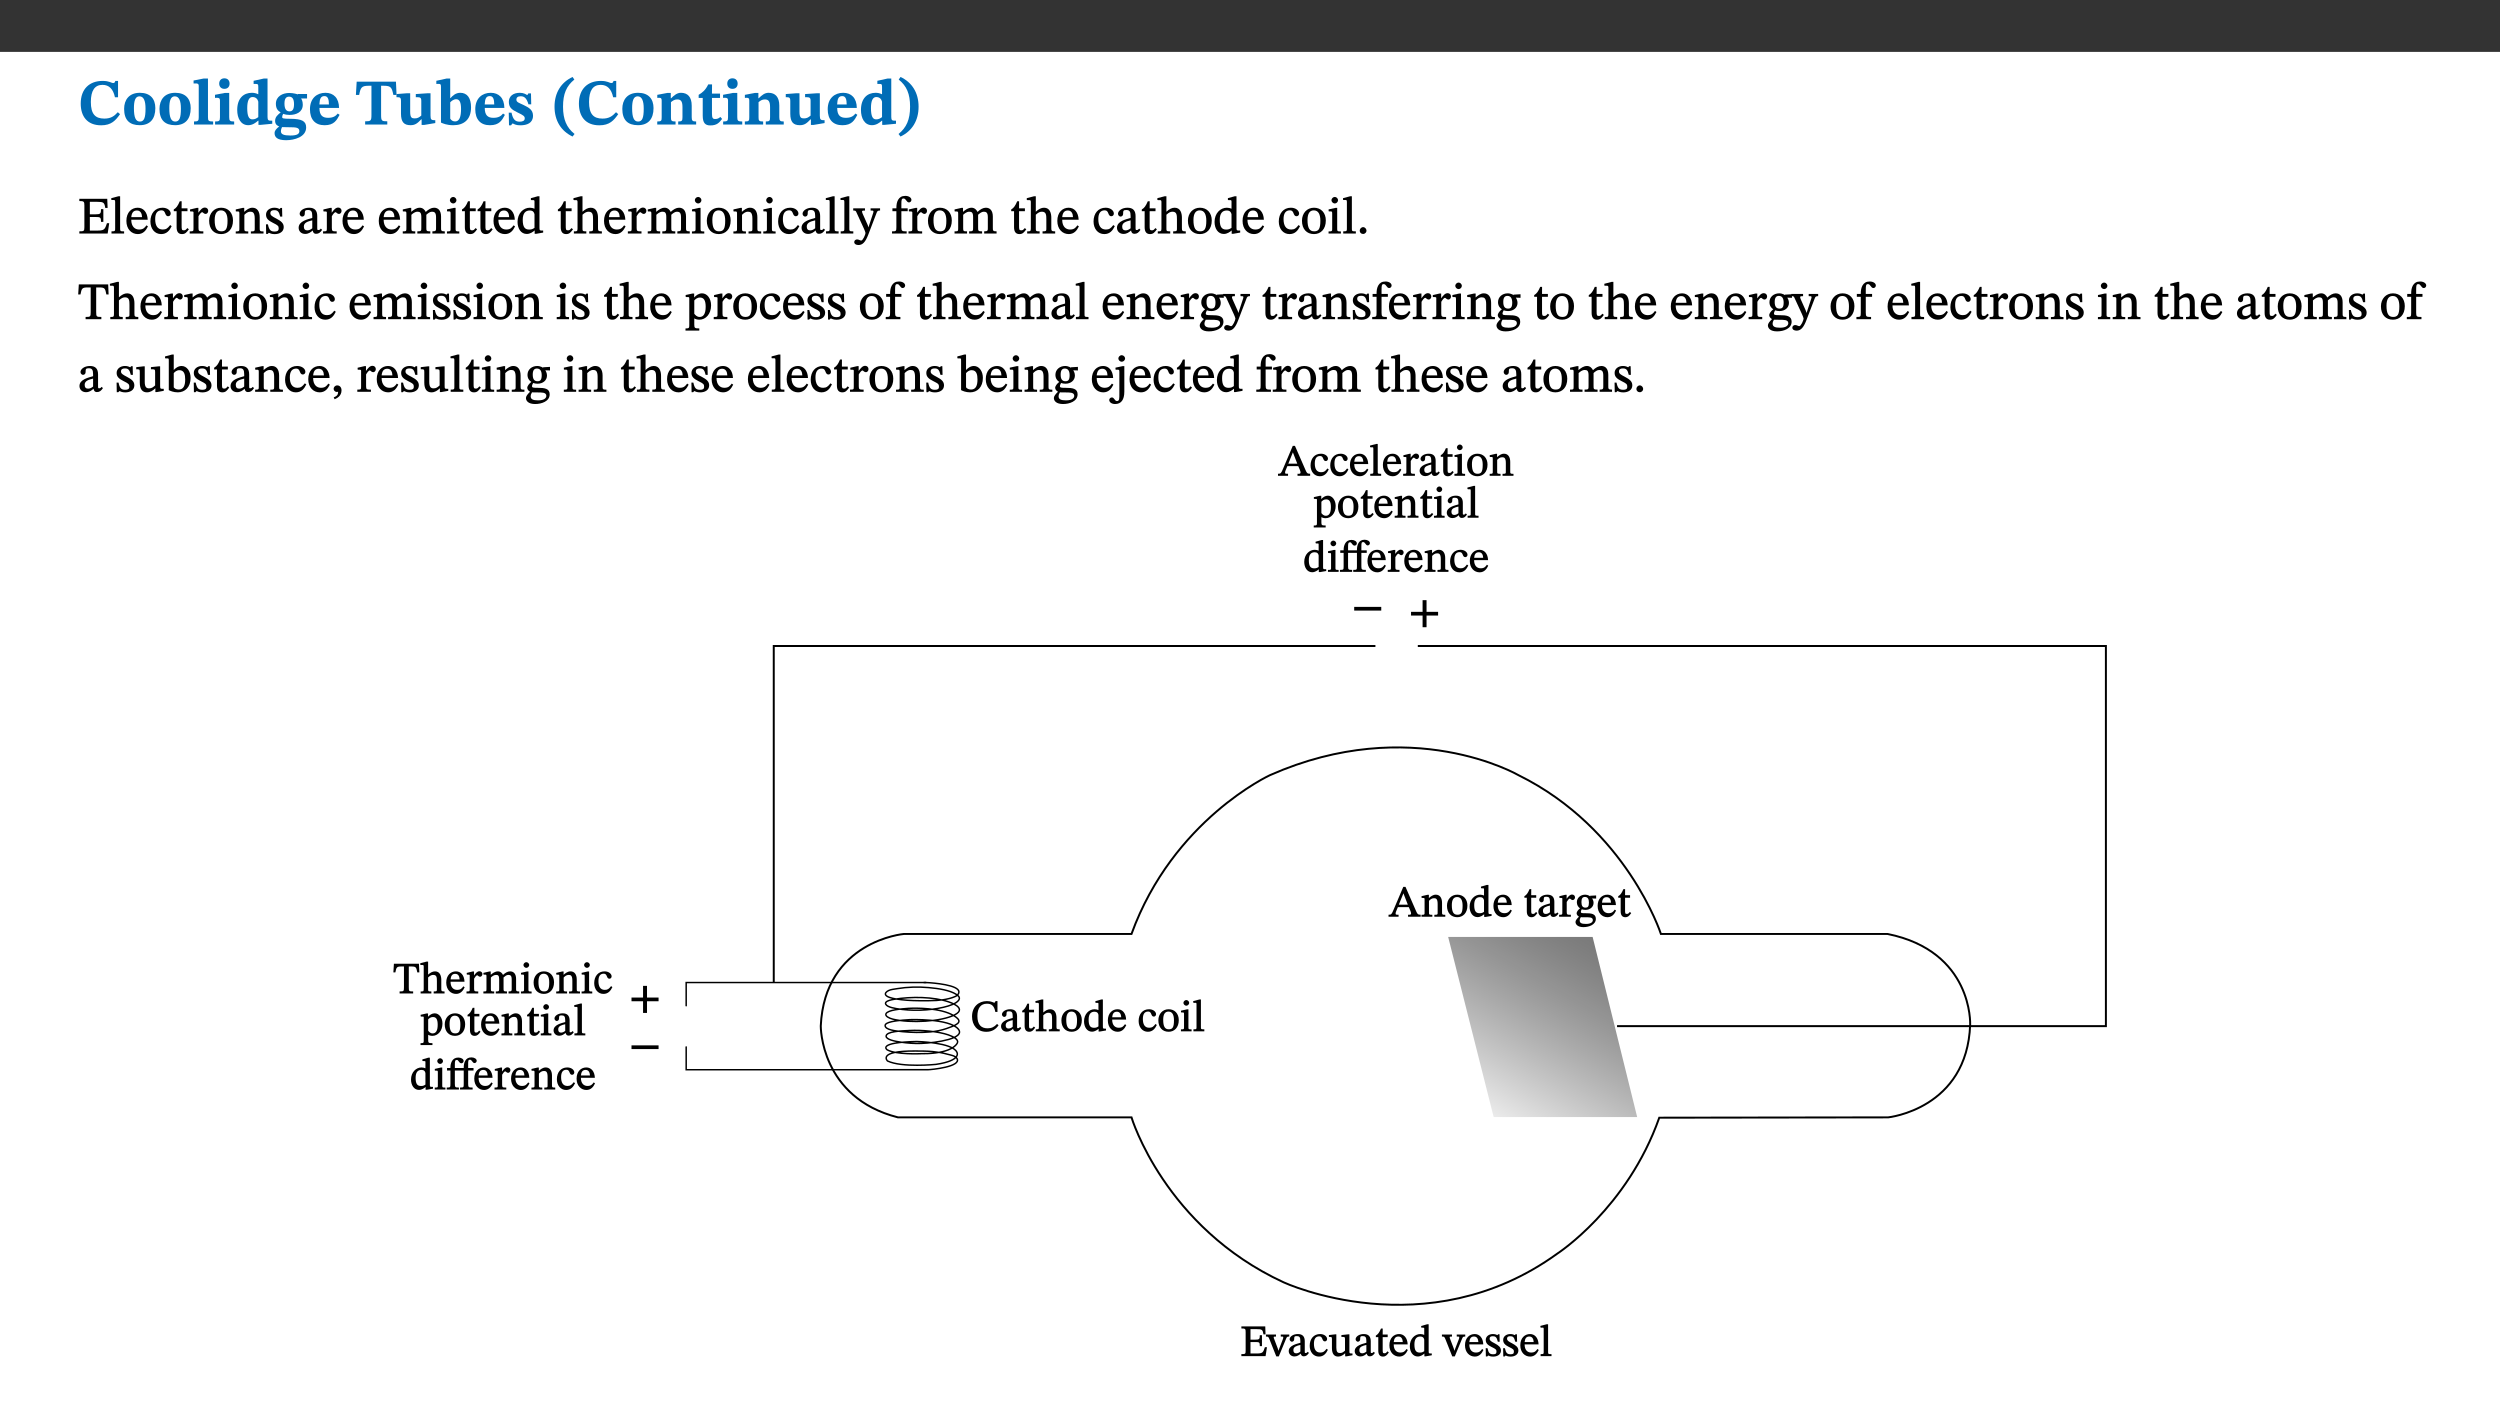 ﻿<?xml version="1.0" encoding="utf-8"?>
<svg xmlns="http://www.w3.org/2000/svg" xmlns:xlink="http://www.w3.org/1999/xlink" viewBox="0 0 960 540" version="1.1">
  <rect x="0" y="0" width="960" height="540" fill="#333333" stroke="none"/>
  <defs>
    <g>
      <symbol overflow="visible" id="glyph0-0">
        <path style="stroke:none;" d="M 7.938 -4.281 L 7.938 -4.688 C 7.938 -7.391 11.922 -9.312 11.922 -12.953 C 11.922 -15.531 9.766 -16.75 7.328 -16.75 C 4.828 -16.75 3.125 -15.234 3.125 -13.234 C 3.125 -12.062 3.594 -11.422 4.391 -11.422 C 4.984 -11.422 5.5 -11.828 5.5 -12.594 C 5.5 -13.531 4.984 -13.562 4.984 -14.375 C 4.984 -15.141 5.656 -15.641 7.109 -15.641 C 8.703 -15.641 9.688 -14.844 9.688 -12.891 C 9.688 -9.062 6.938 -8.156 6.938 -4.938 L 6.938 -4.219 L 7.938 -4.219 Z M 8.875 -1.266 C 8.875 -2.031 8.344 -2.828 7.484 -2.828 C 6.562 -2.828 6.016 -2.062 6.016 -1.266 C 6.016 -0.453 6.5 0.203 7.453 0.203 C 8.344 0.203 8.875 -0.469 8.875 -1.266 Z M 14.75 4.109 L 14.75 -19.625 L 0.25 -19.625 L 0.25 4.188 L 14.75 4.188 Z M 13.453 2.703 L 1.516 2.703 L 1.516 -18.188 L 13.453 -18.188 Z M 13.453 2.703 " />
      </symbol>
      <symbol overflow="visible" id="glyph0-1">
        <path style="stroke:none;" d="M 15.359 -4.734 C 13.922 -3.141 12.594 -2.281 10.156 -2.281 C 6.672 -2.281 5 -4.047 5 -8.672 C 5 -13.016 6.469 -15.234 9.469 -15.234 C 12 -15.234 13.578 -13.656 14.25 -10.484 L 15.438 -10.484 L 15.438 -16.75 L 14.391 -16.75 C 14.281 -16.281 14.125 -15.938 13.578 -15.938 C 12.844 -15.938 12.141 -16.75 9.516 -16.75 C 4.531 -16.75 1.109 -13.734 1.109 -8.031 C 1.109 -3.219 3.547 0.297 8.953 0.297 C 12.906 0.297 14.516 -1.594 16.203 -3.984 Z M 15.359 -4.734 " />
      </symbol>
      <symbol overflow="visible" id="glyph0-2">
        <path style="stroke:none;" d="M 6.859 -12.188 C 2.703 -12.188 0.797 -9.484 0.797 -6.016 C 0.797 -1.703 2.906 0.25 6.797 0.25 C 10.688 0.25 12.781 -2.062 12.781 -6.297 C 12.781 -9.859 10.828 -12.188 6.859 -12.188 Z M 6.672 -10.828 C 8.297 -10.828 9.016 -9.188 9.016 -6.094 C 9.016 -2.672 8.5 -1.141 6.859 -1.141 C 5.25 -1.141 4.562 -2.719 4.562 -6.266 C 4.562 -9.094 5.078 -10.828 6.672 -10.828 Z M 6.672 -10.828 " />
      </symbol>
      <symbol overflow="visible" id="glyph0-3">
        <path style="stroke:none;" d="M 7.812 -1.172 C 6.016 -1.172 5.828 -1.438 5.828 -2.844 L 5.828 -17.672 L 4.188 -17.672 L 0.297 -16.906 L 0.297 -15.766 C 0.297 -15.766 0.672 -15.781 1.062 -15.781 C 1.688 -15.781 2.281 -15.766 2.281 -14.812 L 2.281 -2.844 C 2.281 -1.484 2.109 -1.172 0.469 -1.172 L 0.469 0 L 7.812 0 Z M 7.812 -1.172 " />
      </symbol>
      <symbol overflow="visible" id="glyph0-4">
        <path style="stroke:none;" d="M 7.781 -1.172 C 6.125 -1.172 5.875 -1.438 5.875 -2.875 L 5.875 -12.125 L 4.141 -12.125 L 0.422 -11.422 L 0.422 -10.234 C 0.422 -10.234 0.719 -10.266 1.062 -10.266 C 1.812 -10.266 2.328 -10.234 2.328 -9.125 L 2.328 -2.797 C 2.328 -1.391 2.062 -1.172 0.453 -1.172 L 0.453 0 L 7.781 0 Z M 4.016 -17.75 C 2.75 -17.75 2.031 -16.875 2.031 -15.719 C 2.031 -14.547 2.781 -13.703 4.016 -13.703 C 5.328 -13.703 6.016 -14.547 6.016 -15.734 C 6.016 -16.875 5.328 -17.75 4.016 -17.75 Z M 4.016 -17.75 " />
      </symbol>
      <symbol overflow="visible" id="glyph0-5">
        <path style="stroke:none;" d="M 14.25 -0.375 L 14.25 -1.484 L 13.734 -1.484 C 12.812 -1.484 12.438 -1.641 12.438 -2.906 L 12.438 -17.672 L 11.047 -17.672 L 7.094 -16.797 L 7.094 -15.594 C 7.094 -15.594 7.562 -15.594 7.812 -15.594 C 8.75 -15.594 8.891 -15.469 8.891 -14.375 L 8.891 -11.641 L 8.828 -11.641 C 8 -12.047 7.188 -12.188 6.422 -12.188 C 3.297 -12.188 0.797 -10.141 0.797 -5.578 C 0.797 -2.406 2.188 0.25 5.031 0.25 C 6.672 0.25 7.906 -0.672 8.797 -1.469 L 8.953 -1.469 L 8.953 0.125 L 9.812 0.125 L 14.25 -0.297 Z M 8.891 -2.844 C 8.078 -2.281 7.578 -1.984 6.609 -1.984 C 5.297 -1.984 4.641 -3.203 4.641 -6.312 C 4.641 -9.297 5.406 -10.562 6.672 -10.562 C 8.031 -10.562 8.672 -9.672 8.891 -8.766 Z M 8.891 -2.844 " />
      </symbol>
      <symbol overflow="visible" id="glyph0-6">
        <path style="stroke:none;" d="M 2.797 -4.656 C 1.656 -3.672 0.672 -2.953 0.672 -1.359 C 0.672 0.125 1.859 0.625 2.328 0.75 L 2.328 0.672 C 1.062 1.656 0.469 2.359 0.469 3.297 C 0.469 4.828 1.469 6.016 4.906 6.016 C 8.031 6.016 12.594 4.812 12.594 1.109 C 12.594 -1.406 10.797 -2.156 6.641 -2.203 C 3.672 -2.234 3.391 -2.328 3.391 -2.922 C 3.391 -3.344 3.516 -3.672 3.797 -4.109 C 4.562 -3.812 5.359 -3.688 6.219 -3.688 C 8.766 -3.688 11.297 -4.734 11.297 -7.609 C 11.297 -8.891 10.922 -9.594 10.625 -10.062 L 10.625 -10.016 L 12.938 -10.016 L 12.938 -11.719 L 9.438 -11.719 L 9.438 -11.578 C 9.438 -11.578 7.781 -12.125 6.125 -12.125 C 3.562 -12.125 0.969 -10.828 0.969 -7.953 C 0.969 -5.828 2.031 -5.125 2.797 -4.688 Z M 6.047 -10.703 C 7.234 -10.703 7.938 -9.906 7.938 -7.812 C 7.938 -5.594 7.188 -5.062 6.188 -5.062 C 5.062 -5.062 4.266 -5.828 4.266 -8.047 C 4.266 -10.109 5 -10.703 6.047 -10.703 Z M 3.344 0.984 C 3.719 0.984 4.484 1.016 6.438 1.047 C 8.344 1.062 9.984 1.047 9.984 2.5 C 9.984 3.469 9.375 4.219 6.562 4.219 C 3.922 4.219 2.906 3.719 2.906 2.609 C 2.906 2 3.125 1.391 3.328 0.984 Z M 3.344 0.984 " />
      </symbol>
      <symbol overflow="visible" id="glyph0-7">
        <path style="stroke:none;" d="M 11.469 -4.219 C 10.656 -3.203 9.672 -2.578 7.734 -2.578 C 5.625 -2.578 4.438 -3.547 4.438 -6.375 L 11.969 -6.375 C 11.922 -10.188 9.859 -12.188 6.734 -12.188 C 3.516 -12.188 0.797 -10.141 0.797 -5.875 C 0.797 -1.938 2.797 0.266 6.422 0.266 C 10.094 0.266 11.078 -1.703 12.172 -3.719 Z M 4.406 -7.609 C 4.516 -10.016 5 -10.922 6.391 -10.922 C 7.703 -10.922 8.078 -9.641 8.078 -7.703 L 4.406 -7.703 Z M 4.406 -7.609 " />
      </symbol>
      <symbol overflow="visible" id="glyph0-8">
        <path style="stroke:none;" d="M 15.953 -11.453 L 15.719 -16.453 L 0.641 -16.453 L 0.344 -11.375 L 1.594 -11.375 C 2.125 -14.125 2.453 -14.891 5.203 -14.891 L 6.312 -14.891 L 6.312 -3.672 C 6.312 -1.406 6.047 -1.234 3.891 -1.234 L 3.891 0 L 12.391 0 L 12.391 -1.234 C 10.281 -1.234 10.016 -1.406 10.016 -3.672 L 10.016 -14.891 L 11.109 -14.891 C 13.859 -14.891 14.156 -14.125 14.719 -11.375 L 15.953 -11.375 Z M 15.953 -11.453 " />
      </symbol>
      <symbol overflow="visible" id="glyph0-9">
        <path style="stroke:none;" d="M 15.234 -1.656 L 15.094 -1.656 C 13.75 -1.656 13.406 -1.859 13.406 -3.422 L 13.406 -12.016 L 12.391 -12.016 L 7.75 -11.703 L 7.75 -10.5 C 9.391 -10.5 9.859 -10.5 9.859 -9.062 L 9.859 -3.438 C 8.953 -2.672 8.375 -2.359 7.328 -2.359 C 6.266 -2.359 5.594 -2.547 5.594 -4.906 L 5.594 -12.016 L 4.438 -12.016 L 0.328 -11.703 L 0.328 -10.5 C 1.656 -10.484 2.062 -10.5 2.062 -8.969 L 2.062 -4.188 C 2.062 -0.922 3.25 0.25 5.719 0.25 C 7.391 0.25 8.281 -0.344 9.844 -2 L 9.984 -2 L 9.984 0.156 L 10.953 0.156 L 15.234 -0.562 Z M 15.234 -1.656 " />
      </symbol>
      <symbol overflow="visible" id="glyph0-10">
        <path style="stroke:none;" d="M 5.328 -17.672 L 3.984 -17.672 L 0 -16.797 L 0 -15.594 C 0 -15.594 0.297 -15.609 0.719 -15.609 C 1.641 -15.609 1.781 -15.484 1.781 -14.375 L 1.781 -0.75 C 2.5 -0.422 4.047 0.266 6.5 0.266 C 10.531 0.266 13.328 -1.859 13.328 -6.609 C 13.328 -10.203 11.844 -12.188 9.188 -12.188 C 7.438 -12.188 6.297 -11.109 5.422 -10.141 L 5.328 -10.141 Z M 5.328 -8.531 C 5.75 -8.969 6.562 -9.719 7.625 -9.719 C 8.953 -9.719 9.484 -8.453 9.484 -5.953 C 9.484 -3.141 8.922 -1.188 7.219 -1.188 C 6.266 -1.188 5.656 -1.703 5.328 -2.281 Z M 5.328 -8.531 " />
      </symbol>
      <symbol overflow="visible" id="glyph0-11">
        <path style="stroke:none;" d="M 0.891 -4.453 L 0.984 0.297 L 1.766 0.297 L 2.297 -0.391 L 2.484 -0.391 C 3.125 -0.078 3.797 0.297 5.328 0.297 C 7.875 0.297 10.203 -0.562 10.203 -3.375 C 10.203 -5.594 8.672 -6.5 6.547 -7.516 C 4.812 -8.344 3.812 -8.547 3.812 -9.609 C 3.812 -10.328 4.312 -10.859 5.484 -10.859 C 6.812 -10.859 7.75 -10.203 8.453 -7.75 L 9.516 -7.75 L 9.422 -11.969 L 8.422 -11.969 L 8.047 -11.344 L 7.906 -11.344 C 7.516 -11.594 6.609 -12.188 5.156 -12.188 C 2.484 -12.188 0.922 -10.797 0.922 -8.719 C 0.922 -6.547 2.109 -5.672 4.219 -4.656 C 6.547 -3.562 7.031 -3.172 7.031 -2.375 C 7.031 -1.438 6.219 -1.094 5.062 -1.094 C 3.266 -1.094 2.453 -2.125 1.953 -4.562 L 0.875 -4.562 Z M 0.891 -4.453 " />
      </symbol>
      <symbol overflow="visible" id="glyph0-12">
        <path style="stroke:none;" d="M 1.734 -6.859 C 1.734 -1.406 4.312 2.547 8.656 4.609 L 9.422 3.625 C 6.391 1.188 5 -1.891 5 -6.859 C 5 -11.797 6.312 -14.812 9.344 -17.266 L 8.656 -18.266 C 4.312 -16.234 1.734 -12.266 1.734 -6.859 Z M 1.734 -6.859 " />
      </symbol>
      <symbol overflow="visible" id="glyph0-13">
        <path style="stroke:none;" d="M 13.859 -7.266 C 13.859 -10.531 12.344 -12.188 9.734 -12.188 C 8.25 -12.188 7.188 -11.297 5.953 -10.094 L 5.828 -10.094 L 5.828 -12.125 L 4.453 -12.125 L 0.641 -11.406 L 0.641 -10.234 C 0.641 -10.234 0.891 -10.266 1.312 -10.266 C 2 -10.266 2.328 -10.141 2.328 -9.219 L 2.328 -2.844 C 2.328 -1.484 2.25 -1.172 0.625 -1.172 L 0.625 0 L 7.656 0 L 7.656 -1.172 C 6.016 -1.172 5.891 -1.484 5.891 -2.844 L 5.891 -8.594 C 6.609 -9.188 7.281 -9.641 8.297 -9.641 C 9.609 -9.641 10.312 -9.047 10.312 -6.719 L 10.312 -2.844 C 10.312 -1.469 10.141 -1.172 8.672 -1.172 L 8.672 0 L 15.562 0 L 15.562 -1.172 C 14.125 -1.172 13.859 -1.484 13.859 -2.844 Z M 13.859 -7.266 " />
      </symbol>
      <symbol overflow="visible" id="glyph0-14">
        <path style="stroke:none;" d="M 8.844 -2.922 C 8.25 -2.422 7.828 -2.125 6.859 -2.125 C 5.922 -2.125 5.625 -2.5 5.625 -4.312 L 5.625 -10.203 L 8.719 -10.203 L 8.719 -11.891 L 5.625 -11.891 L 5.656 -15.406 L 4.188 -15.406 C 3.172 -13.234 1.906 -12.234 0.516 -11.406 L 0.516 -10.203 L 2.078 -10.203 L 2.078 -3.438 C 2.078 -0.594 3.047 0.344 4.984 0.344 C 7.578 0.344 8.453 -0.766 9.516 -2.156 Z M 8.844 -2.922 " />
      </symbol>
      <symbol overflow="visible" id="glyph0-15">
        <path style="stroke:none;" d="M 8.25 -6.859 C 8.25 -12.266 5.672 -16.234 1.312 -18.266 L 0.625 -17.266 C 3.672 -14.812 4.984 -11.797 4.984 -6.859 C 4.984 -1.891 3.594 1.188 0.547 3.625 L 1.312 4.609 C 5.672 2.547 8.25 -1.406 8.25 -6.859 Z M 8.25 -6.859 " />
      </symbol>
      <symbol overflow="visible" id="glyph1-0">
        <path style="stroke:none;" d="M 6.5 -3.5 L 6.5 -3.828 C 6.5 -6 9.703 -7.547 9.703 -10.484 C 9.703 -12.547 7.844 -13.594 5.891 -13.594 C 3.891 -13.594 2.375 -12.312 2.375 -10.703 C 2.375 -9.766 2.891 -9.188 3.531 -9.188 C 4 -9.188 4.547 -9.562 4.547 -10.188 C 4.547 -10.938 4.125 -10.953 4.125 -11.609 C 4.125 -12.234 4.547 -12.578 5.719 -12.578 C 7 -12.578 7.656 -12 7.656 -10.422 C 7.656 -7.344 5.438 -6.609 5.438 -4.031 L 5.438 -3.391 L 6.5 -3.391 Z M 7.25 -1.078 C 7.25 -1.688 6.719 -2.391 6.016 -2.391 C 5.281 -2.391 4.703 -1.719 4.703 -1.078 C 4.703 -0.422 5.219 0.156 6 0.156 C 6.719 0.156 7.25 -0.438 7.25 -1.078 Z M 11.969 3.25 L 11.969 -15.891 L 0.062 -15.891 L 0.062 3.359 L 11.969 3.359 Z M 10.812 2.047 L 1.328 2.047 L 1.328 -14.625 L 10.672 -14.625 L 10.672 2.047 Z M 10.812 2.047 " />
      </symbol>
      <symbol overflow="visible" id="glyph1-1">
        <path style="stroke:none;" d="M 11.906 -3.969 L 11.172 -3.969 C 10.359 -1.453 10.141 -1.109 7.047 -1.141 L 4.609 -1.141 L 4.609 -6.359 L 6.812 -6.359 C 8.641 -6.359 8.906 -6.25 8.906 -4.5 L 9.797 -4.5 L 9.797 -9.391 L 8.906 -9.391 C 8.906 -7.625 8.641 -7.391 6.812 -7.391 L 4.609 -7.391 L 4.609 -12.188 L 7.406 -12.188 C 9.859 -12.188 10.219 -11.938 10.531 -9.828 L 11.438 -9.828 L 11.297 -13.344 L 0.578 -13.344 L 0.578 -12.484 C 2.328 -12.484 2.516 -12.297 2.516 -10.781 L 2.516 -2.469 C 2.516 -0.922 2.328 -0.859 0.578 -0.859 L 0.578 0 L 11.453 0 L 12.047 -3.969 Z M 11.906 -3.969 " />
      </symbol>
      <symbol overflow="visible" id="glyph1-2">
        <path style="stroke:none;" d="M 5.172 -0.844 C 3.75 -0.844 3.766 -0.969 3.766 -2.125 L 3.766 -14.328 L 3.141 -14.328 L 0.375 -13.594 L 0.375 -12.953 L 0.594 -12.875 C 0.594 -12.875 0.812 -12.875 1.156 -12.875 C 1.656 -12.875 1.859 -12.953 1.859 -12.125 L 1.859 -2.125 C 1.859 -1.016 1.906 -0.844 0.453 -0.844 L 0.453 0 L 5.297 0 L 5.297 -0.844 Z M 5.172 -0.844 " />
      </symbol>
      <symbol overflow="visible" id="glyph1-3">
        <path style="stroke:none;" d="M 8.172 -3.062 C 7.531 -2.234 7.016 -1.547 5.406 -1.547 C 3.812 -1.547 2.406 -2.672 2.406 -5.297 L 8.719 -5.297 C 8.609 -8.203 7.047 -9.922 4.875 -9.922 C 2.547 -9.922 0.531 -8.188 0.531 -4.859 C 0.531 -1.656 2.531 0.203 4.922 0.203 C 6.969 0.203 8.047 -1.172 8.812 -2.75 L 8.234 -3.172 Z M 2.391 -6.156 C 2.547 -8.016 3.234 -8.859 4.578 -8.859 C 6 -8.859 6.516 -7.625 6.547 -6.297 L 2.406 -6.297 Z M 2.391 -6.156 " />
      </symbol>
      <symbol overflow="visible" id="glyph1-4">
        <path style="stroke:none;" d="M 8.031 -3.172 C 7.125 -2.016 6.547 -1.547 5.266 -1.547 C 3.203 -1.547 2.344 -3.125 2.344 -5.562 C 2.344 -7.844 3.203 -8.922 4.828 -8.922 C 6.531 -8.922 5.875 -6.656 7.344 -6.656 C 7.906 -6.656 8.312 -7.094 8.312 -7.672 C 8.312 -8.828 7.031 -9.922 5.156 -9.922 C 2.297 -9.922 0.516 -7.75 0.516 -4.625 C 0.516 -1.859 2.156 0.203 4.641 0.203 C 6.766 0.203 7.875 -1.172 8.672 -2.844 L 8.094 -3.266 Z M 8.031 -3.172 " />
      </symbol>
      <symbol overflow="visible" id="glyph1-5">
        <path style="stroke:none;" d="M 5.734 -2.016 C 5.234 -1.453 5.078 -1.234 4.438 -1.234 C 3.672 -1.234 3.609 -1.578 3.609 -2.984 L 3.609 -8.594 L 5.859 -8.594 L 5.859 -9.688 L 3.609 -9.688 L 3.625 -12.406 L 2.906 -12.406 C 2.125 -10.578 1.578 -9.844 0.594 -9.25 L 0.594 -8.594 L 1.688 -8.594 L 1.688 -2.438 C 1.688 -0.641 2.406 0.203 3.75 0.203 C 5.016 0.203 5.516 -0.438 6.391 -1.641 L 5.812 -2.109 Z M 5.734 -2.016 " />
      </symbol>
      <symbol overflow="visible" id="glyph1-6">
        <path style="stroke:none;" d="M 3.641 -9.859 L 3.172 -9.859 L 0.562 -9.25 L 0.562 -8.562 L 0.781 -8.484 C 0.781 -8.484 0.922 -8.484 1.312 -8.484 C 2.031 -8.484 1.891 -8.25 1.891 -7.531 L 1.891 -2.047 C 1.891 -0.938 1.891 -0.844 0.438 -0.844 L 0.438 0 L 5.672 0 L 5.672 -0.844 C 4.062 -0.844 3.812 -0.891 3.812 -2.156 L 3.812 -6.672 C 4.25 -7.406 4.797 -8.203 5.266 -8.203 C 5.5 -8.203 5.891 -7.531 6.547 -7.531 C 7 -7.531 7.547 -7.969 7.547 -8.719 C 7.547 -9.406 7.047 -9.984 6.281 -9.984 C 5.312 -9.984 4.625 -9.25 3.625 -7.812 L 3.766 -7.812 L 3.766 -9.859 Z M 3.641 -9.859 " />
      </symbol>
      <symbol overflow="visible" id="glyph1-7">
        <path style="stroke:none;" d="M 5.141 -9.922 C 2.453 -9.922 0.531 -7.828 0.531 -4.938 C 0.531 -1.719 2.344 0.203 5.141 0.203 C 7.734 0.203 9.688 -1.672 9.688 -5.016 C 9.688 -7.969 7.875 -9.922 5.141 -9.922 Z M 5.062 -8.906 C 6.828 -8.906 7.594 -7.375 7.594 -4.922 C 7.594 -1.672 6.859 -0.859 5.219 -0.859 C 3.5 -0.844 2.656 -2.031 2.656 -5.203 C 2.656 -7.75 3.547 -8.906 5.062 -8.906 Z M 5.062 -8.906 " />
      </symbol>
      <symbol overflow="visible" id="glyph1-8">
        <path style="stroke:none;" d="M 9.703 -6.234 C 9.703 -8.531 8.719 -9.922 6.906 -9.922 C 5.656 -9.922 4.688 -9.156 3.641 -8.25 L 3.75 -8.25 L 3.766 -9.859 L 3.188 -9.859 L 0.516 -9.266 L 0.516 -8.562 L 0.734 -8.484 C 0.734 -8.484 0.859 -8.484 1.188 -8.484 C 1.734 -8.484 1.891 -8.453 1.891 -7.734 L 1.891 -2.125 C 1.891 -1.016 1.969 -0.812 0.5 -0.812 L 0.5 0 L 5.312 0 L 5.312 -0.812 C 3.766 -0.812 3.812 -1.016 3.812 -2.125 L 3.812 -7.188 C 4.359 -7.703 5.016 -8.391 6.094 -8.391 C 7 -8.391 7.797 -8.125 7.797 -5.734 L 7.797 -2.125 C 7.797 -1.016 7.875 -0.812 6.312 -0.812 L 6.312 0 L 11.172 0 L 11.172 -0.812 C 9.719 -0.812 9.703 -1.016 9.703 -2.125 Z M 9.703 -6.234 " />
      </symbol>
      <symbol overflow="visible" id="glyph1-9">
        <path style="stroke:none;" d="M 0.641 -3.391 L 0.703 0.156 L 1.297 0.156 L 1.719 -0.297 C 2.234 -0.078 2.828 0.219 3.984 0.219 C 5.781 0.219 7.453 -0.625 7.453 -2.484 C 7.453 -3.969 6.438 -4.797 4.625 -5.75 C 2.953 -6.609 2.328 -7.016 2.328 -7.797 C 2.328 -8.688 2.906 -8.984 3.828 -8.984 C 5.047 -8.984 5.641 -8.531 6.094 -6.516 L 6.891 -6.516 L 6.812 -9.828 L 6.219 -9.828 L 5.875 -9.406 L 5.938 -9.406 C 5.438 -9.641 4.844 -9.922 3.844 -9.922 C 2.125 -9.922 0.656 -8.906 0.656 -7.266 C 0.656 -5.797 1.516 -5.016 3.328 -4.109 L 3.422 -4.062 C 5.281 -3.141 5.516 -2.891 5.516 -1.953 C 5.516 -1.016 4.938 -0.781 3.938 -0.781 C 2.469 -0.781 1.828 -1.328 1.391 -3.531 L 0.641 -3.531 Z M 0.641 -3.391 " />
      </symbol>
      <symbol overflow="visible" id="glyph1-10">
        <path style="stroke:none;" d="M 6 -1.359 C 6.109 -0.484 6.453 0.094 7.328 0.094 C 8.344 0.094 8.906 -0.359 9.641 -1.422 L 9.156 -1.906 C 8.812 -1.516 8.625 -1.359 8.25 -1.359 C 7.828 -1.359 7.766 -1.375 7.766 -2.188 L 7.766 -6.719 C 7.766 -8.781 6.828 -9.922 4.656 -9.922 C 2.484 -9.922 1.016 -8.703 1.016 -7.594 C 1.016 -6.938 1.594 -6.516 1.984 -6.516 C 2.547 -6.516 2.984 -6.938 2.984 -7.547 C 2.984 -8.75 3.062 -9.047 4.203 -9.047 C 5.406 -9.047 5.859 -8.5 5.859 -6.766 L 5.859 -6 C 4.281 -5.5 0.625 -4.844 0.625 -2.219 C 0.625 -0.938 1.594 0.141 3.125 0.141 C 4.406 0.141 5.203 -0.453 6.094 -1.234 L 6.016 -1.234 Z M 5.891 -2.047 C 5.219 -1.5 4.609 -1.219 3.938 -1.219 C 3.094 -1.219 2.625 -1.688 2.625 -2.688 C 2.625 -4.25 4.188 -4.656 5.859 -5.078 L 5.859 -2.016 Z M 5.891 -2.047 " />
      </symbol>
      <symbol overflow="visible" id="glyph1-11">
        <path style="stroke:none;" d="M 3.766 -7.156 C 4.344 -7.688 5.141 -8.391 6.172 -8.391 C 7.094 -8.391 7.625 -8.062 7.625 -6.375 L 7.625 -2.438 C 7.625 -1.031 7.656 -0.844 6.094 -0.844 L 6.094 0 L 11.078 0 L 11.078 -0.844 C 9.516 -0.844 9.547 -1.062 9.547 -2.438 L 9.547 -7.219 C 10.156 -7.75 10.891 -8.391 11.719 -8.391 C 12.656 -8.391 13.281 -8.062 13.281 -6.25 L 13.281 -2.438 C 13.281 -1.219 13.375 -0.844 11.875 -0.844 L 11.875 0 L 16.641 0 L 16.641 -0.844 C 15.141 -0.844 15.203 -1.172 15.203 -2.438 L 15.203 -6.5 C 15.203 -8.906 14.062 -9.922 12.516 -9.922 C 11.453 -9.922 10.344 -9.297 9.281 -8.266 L 9.344 -8.266 C 8.984 -9.078 8.188 -9.922 7.047 -9.922 C 5.703 -9.922 4.688 -9.141 3.641 -8.25 L 3.75 -8.25 L 3.75 -9.859 L 3.141 -9.859 L 0.516 -9.266 L 0.516 -8.562 L 0.734 -8.484 C 0.734 -8.484 0.891 -8.484 1.188 -8.484 C 1.75 -8.484 1.891 -8.422 1.891 -7.703 L 1.891 -2.125 C 1.891 -0.938 1.891 -0.844 0.5 -0.844 L 0.5 0 L 5.297 0 L 5.297 -0.844 C 3.938 -0.844 3.812 -0.938 3.812 -2.047 L 3.812 -7.172 Z M 3.766 -7.156 " />
      </symbol>
      <symbol overflow="visible" id="glyph1-12">
        <path style="stroke:none;" d="M 2.891 -14.062 C 2.188 -14.062 1.609 -13.406 1.609 -12.812 C 1.609 -12.188 2.219 -11.547 2.891 -11.547 C 3.578 -11.547 4.141 -12.188 4.141 -12.812 C 4.141 -13.406 3.578 -14.062 2.891 -14.062 Z M 5.125 -0.812 C 3.781 -0.812 3.812 -0.969 3.812 -2.125 L 3.812 -9.859 L 3.172 -9.859 L 0.516 -9.281 L 0.516 -8.594 L 0.734 -8.5 C 0.734 -8.5 0.875 -8.5 1.156 -8.5 C 1.734 -8.5 1.891 -8.547 1.891 -7.688 L 1.891 -2.125 C 1.891 -1 1.969 -0.812 0.5 -0.812 L 0.5 0 L 5.234 0 L 5.234 -0.812 Z M 5.125 -0.812 " />
      </symbol>
      <symbol overflow="visible" id="glyph1-13">
        <path style="stroke:none;" d="M 10.359 -0.484 L 10.359 -1.156 L 9.828 -1.156 C 9.078 -1.156 8.938 -1.219 8.938 -2.25 L 8.938 -14.328 L 8.281 -14.328 L 5.641 -13.594 L 5.641 -12.922 L 5.859 -12.844 C 5.859 -12.844 6.109 -12.844 6.297 -12.844 C 7.078 -12.844 7.031 -12.797 7.031 -11.906 L 7.031 -9.547 C 6.641 -9.734 5.891 -9.922 5.234 -9.922 C 2.734 -9.922 0.516 -7.766 0.516 -4.484 C 0.516 -1.938 1.812 0.156 4.062 0.156 C 5.375 0.156 6.469 -0.641 7.188 -1.281 L 7.094 -1.281 L 7.094 0.094 L 7.688 0.094 L 10.359 -0.375 Z M 7.078 -2.234 C 6.375 -1.75 5.938 -1.531 5 -1.531 C 3.312 -1.531 2.516 -2.516 2.516 -5.266 C 2.516 -7.766 3.531 -8.859 5.203 -8.859 C 6.438 -8.859 6.875 -8.203 7.031 -7.391 L 7.031 -2.219 Z M 7.078 -2.234 " />
      </symbol>
      <symbol overflow="visible" id="glyph1-14">
        <path style="stroke:none;" d="M 3.719 -7.188 C 4.703 -8.094 5.344 -8.391 6.109 -8.391 C 7.734 -8.391 7.812 -7.125 7.812 -5.5 L 7.812 -2.047 C 7.812 -1.094 7.875 -0.844 6.359 -0.844 L 6.359 0 L 11.203 0 L 11.203 -0.844 C 9.828 -0.844 9.719 -1.078 9.719 -2.125 L 9.719 -6.094 C 9.719 -7.734 9.219 -9.922 6.938 -9.922 C 5.875 -9.922 4.859 -9.422 3.641 -8.281 L 3.766 -8.281 L 3.766 -14.328 L 3.109 -14.328 L 0.297 -13.594 L 0.297 -12.922 L 0.516 -12.844 C 0.516 -12.844 0.703 -12.844 1.016 -12.844 C 1.547 -12.844 1.859 -12.875 1.859 -12.172 L 1.859 -1.969 C 1.859 -0.859 1.641 -0.844 0.453 -0.844 L 0.453 0 L 5.234 0 L 5.234 -0.844 C 3.75 -0.844 3.766 -1.016 3.766 -2.047 L 3.766 -7.219 Z M 3.719 -7.188 " />
      </symbol>
      <symbol overflow="visible" id="glyph1-15">
        <path style="stroke:none;" d="M 9.828 -9.688 L 6.297 -9.688 L 6.297 -8.844 C 7.094 -8.844 7.406 -8.859 7.406 -8.469 C 7.406 -8.312 7.344 -8.125 7.312 -7.969 L 5.438 -2.266 L 5.5 -2.266 L 5.234 -3.172 L 3.281 -7.547 C 3.172 -7.828 3.016 -8.172 3.016 -8.406 C 3.016 -8.766 3.125 -8.828 4.141 -8.828 L 4.141 -9.688 L -0.375 -9.688 L -0.375 -8.844 C 0.484 -8.844 0.625 -8.703 0.812 -8.25 L 3.75 -1.859 C 3.984 -1.312 4.344 -0.484 4.344 -0.219 C 4.344 0.359 3.344 2.688 2.703 2.688 C 2.219 2.688 1.797 2.25 1.094 2.25 C 0.562 2.25 0.016 2.656 0.016 3.25 C 0.016 4 0.734 4.406 1.641 4.406 C 3.25 4.406 4.344 3.25 5.453 0.312 L 8.562 -7.844 C 8.844 -8.625 9.031 -8.844 9.938 -8.844 L 9.938 -9.688 Z M 9.828 -9.688 " />
      </symbol>
      <symbol overflow="visible" id="glyph1-16">
        <path style="stroke:none;" d="M 0.375 -9.547 L 0.375 -8.594 L 1.891 -8.594 L 1.891 -2.484 C 1.891 -0.938 1.812 -0.844 0.219 -0.844 L 0.219 0 L 5.844 0 L 5.844 -0.844 C 4.062 -0.844 3.812 -0.938 3.812 -2.484 L 3.812 -8.594 L 6.234 -8.594 L 6.234 -9.688 L 3.812 -9.688 L 3.812 -11.312 C 3.812 -12.984 3.906 -13.469 4.641 -13.469 C 5.641 -13.469 5.734 -11.953 6.734 -11.953 C 7.188 -11.953 7.672 -12.344 7.672 -12.922 C 7.672 -13.828 6.609 -14.469 5.312 -14.469 C 3.922 -14.469 3.109 -13.891 2.562 -12.969 C 2.047 -12.047 1.891 -11.062 1.891 -9.688 L 0.375 -9.688 Z M 0.375 -9.547 " />
      </symbol>
      <symbol overflow="visible" id="glyph1-17">
        <path style="stroke:none;" d="M 3.75 -1.094 C 3.75 -1.75 3.203 -2.469 2.453 -2.469 C 1.719 -2.469 1.141 -1.766 1.141 -1.109 C 1.141 -0.438 1.656 0.156 2.438 0.156 C 3.203 0.156 3.75 -0.484 3.75 -1.094 Z M 3.75 -1.094 " />
      </symbol>
      <symbol overflow="visible" id="glyph1-18">
        <path style="stroke:none;" d="M 11.812 -9.625 L 11.656 -13.344 L 0.375 -13.344 L 0.141 -9.5 L 1.016 -9.5 C 1.453 -11.797 1.609 -12.188 3.812 -12.188 L 4.938 -12.188 L 4.938 -2.734 C 4.938 -0.922 4.797 -0.859 2.984 -0.859 L 2.984 0 L 9.031 0 L 9.031 -0.859 C 7.188 -0.859 7.047 -0.922 7.047 -2.734 L 7.047 -12.188 L 8.188 -12.188 C 10.406 -12.188 10.5 -11.797 10.953 -9.5 L 11.828 -9.5 Z M 11.812 -9.625 " />
      </symbol>
      <symbol overflow="visible" id="glyph1-19">
        <path style="stroke:none;" d="M 3.5 -9.859 L 3.016 -9.859 L 0.359 -9.281 L 0.359 -8.594 L 0.578 -8.5 C 0.578 -8.5 0.875 -8.5 1.141 -8.5 C 1.797 -8.5 1.75 -8.359 1.75 -7.609 L 1.75 2.25 C 1.75 3.359 1.688 3.562 0.297 3.562 L 0.297 4.375 L 5.594 4.375 L 5.594 3.547 C 3.922 3.547 3.672 3.422 3.672 2.125 L 3.672 -0.359 L 3.578 -0.359 C 4.109 0 4.875 0.203 5.641 0.203 C 8.031 0.203 10.125 -1.938 10.125 -5.312 C 10.125 -7.922 8.625 -9.922 6.656 -9.922 C 5.484 -9.922 4.422 -9.266 3.484 -8.188 L 3.625 -8.188 L 3.625 -9.859 Z M 3.625 -7.125 C 4 -7.625 4.781 -8.312 5.844 -8.312 C 7.312 -8.312 8.047 -7.266 8.047 -4.766 C 8.047 -1.984 7.125 -0.844 5.734 -0.844 C 4.625 -0.844 4 -1.688 3.672 -2.078 L 3.672 -7.172 Z M 3.625 -7.125 " />
      </symbol>
      <symbol overflow="visible" id="glyph1-20">
        <path style="stroke:none;" d="M 2.453 -3.891 C 1.516 -3.172 0.781 -2.234 0.781 -1.516 C 0.781 -0.953 1.25 -0.344 1.891 -0.016 L 1.891 -0.062 C 0.859 0.938 0.281 1.719 0.281 2.375 C 0.281 3.469 1.188 4.688 3.812 4.688 C 6.312 4.688 9.391 3.641 9.391 0.969 C 9.391 -1.312 7.344 -1.531 4.844 -1.531 C 3.016 -1.531 2.609 -1.594 2.609 -2.188 C 2.609 -2.531 2.891 -3.172 3.047 -3.391 C 3.531 -3.234 4.078 -3.109 4.719 -3.109 C 6.812 -3.109 8.359 -4.406 8.359 -6.25 C 8.359 -7.25 7.891 -8.016 7.656 -8.344 L 7.656 -8.266 L 9.516 -8.203 L 9.516 -9.578 L 6.828 -9.422 L 6.906 -9.203 C 6.906 -9.203 5.938 -9.922 4.625 -9.922 C 2.516 -9.922 0.875 -8.531 0.875 -6.531 C 0.875 -5.234 1.5 -4.297 2.406 -3.766 L 2.406 -3.859 Z M 4.484 -8.938 C 5.75 -8.938 6.328 -7.984 6.328 -6.375 C 6.328 -4.484 5.734 -4.062 4.734 -4.062 C 3.453 -4.062 2.891 -4.906 2.891 -6.609 C 2.891 -8.281 3.453 -8.938 4.484 -8.938 Z M 2.531 0.203 C 2.812 0.203 3.188 0.219 4.781 0.234 C 6.109 0.266 8.109 0.094 8.109 1.531 C 8.109 2.391 7.312 3.281 4.953 3.281 C 2.922 3.281 2.094 2.844 2.094 1.688 C 2.094 1.281 2.188 0.891 2.594 0.203 Z M 2.531 0.203 " />
      </symbol>
      <symbol overflow="visible" id="glyph1-21">
        <path style="stroke:none;" d="M 10.75 -1.156 L 10.562 -1.156 C 9.609 -1.156 9.484 -1.156 9.484 -2.328 L 9.484 -9.781 L 8.891 -9.781 L 5.953 -9.484 L 5.953 -8.672 C 7.375 -8.672 7.562 -8.688 7.562 -7.625 L 7.562 -2.453 C 6.812 -1.797 6.281 -1.328 5.266 -1.328 C 4.219 -1.328 3.578 -1.797 3.578 -3.828 L 3.578 -9.781 L 3.031 -9.781 L 0.312 -9.469 L 0.312 -8.672 C 1.531 -8.641 1.672 -8.688 1.672 -7.609 L 1.672 -3.562 C 1.672 -0.859 2.766 0.203 4.422 0.203 C 5.703 0.203 6.719 -0.438 7.734 -1.438 L 7.656 -1.438 L 7.656 0.094 L 8.234 0.094 L 10.875 -0.375 L 10.875 -1.156 Z M 10.75 -1.156 " />
      </symbol>
      <symbol overflow="visible" id="glyph1-22">
        <path style="stroke:none;" d="M 3.25 -14.328 L 2.734 -14.328 L 0.016 -13.594 L 0.016 -12.922 L 0.234 -12.844 C 0.234 -12.844 0.391 -12.844 0.719 -12.844 C 1.469 -12.844 1.453 -12.812 1.453 -11.906 L 1.453 -0.656 C 1.969 -0.375 3.234 0.203 4.922 0.203 C 7.688 0.203 9.828 -1.797 9.828 -5.359 C 9.828 -7.953 8.344 -9.922 6.375 -9.922 C 5.047 -9.922 3.906 -9.031 3.234 -8.234 L 3.359 -8.234 L 3.359 -14.328 Z M 3.328 -7.125 C 3.688 -7.609 4.484 -8.312 5.5 -8.312 C 7.391 -8.312 7.75 -6.641 7.75 -4.719 C 7.75 -2.516 7.172 -0.875 5.281 -0.875 C 4.219 -0.875 3.703 -1.312 3.359 -1.734 L 3.359 -7.172 Z M 3.328 -7.125 " />
      </symbol>
      <symbol overflow="visible" id="glyph1-23">
        <path style="stroke:none;" d="M 1.469 2.828 C 2.266 2.469 4.062 1.672 4.062 -0.578 C 4.062 -1.672 3.406 -2.469 2.406 -2.469 C 1.609 -2.469 1.031 -1.797 1.031 -1.156 C 1.031 -0.578 1.5 0.047 2.266 0.047 C 2.484 0.047 2.672 0 2.75 -0.016 C 2.75 1.422 1.969 1.75 1.062 2.125 L 1.422 2.875 Z M 1.469 2.828 " />
      </symbol>
      <symbol overflow="visible" id="glyph1-24">
        <path style="stroke:none;" d="M 3.641 -9.859 L 3.109 -9.859 L 0.375 -9.281 L 0.375 -8.562 L 0.594 -8.484 C 0.594 -8.484 0.797 -8.5 1.109 -8.5 C 1.828 -8.5 1.859 -8.422 1.859 -7.547 L 1.859 0.516 C 1.859 2.656 1.906 3.547 0.938 3.547 C 0.016 3.547 -0.062 2.156 -1.016 2.156 C -1.547 2.156 -2.031 2.625 -2.031 3.125 C -2.031 4 -1.094 4.688 0.219 4.688 C 2.562 4.688 3.766 3.062 3.766 -0.078 L 3.766 -9.859 Z M 2.766 -14.062 C 2.047 -14.062 1.469 -13.406 1.469 -12.812 C 1.469 -12.188 2.094 -11.547 2.766 -11.547 C 3.469 -11.547 4.062 -12.188 4.062 -12.812 C 4.062 -13.406 3.469 -14.062 2.766 -14.062 Z M 2.766 -14.062 " />
      </symbol>
      <symbol overflow="visible" id="glyph2-0">
        <path style="stroke:none;" d="M 5.562 -3.016 L 5.562 -3.281 C 5.562 -5.125 8.281 -6.453 8.281 -8.938 C 8.281 -10.703 6.672 -11.609 5.016 -11.609 C 3.297 -11.609 1.984 -10.5 1.984 -9.125 C 1.984 -8.328 2.453 -7.812 3 -7.812 C 3.406 -7.812 3.891 -8.156 3.891 -8.688 C 3.891 -9.328 3.547 -9.344 3.547 -9.906 C 3.547 -10.438 3.859 -10.688 4.859 -10.688 C 5.938 -10.688 6.469 -10.234 6.469 -8.891 C 6.469 -6.281 4.594 -5.656 4.594 -3.453 L 4.594 -2.875 L 5.562 -2.875 Z M 6.203 -0.953 C 6.203 -1.469 5.703 -2.078 5.109 -2.078 C 4.484 -2.078 3.969 -1.484 3.969 -0.953 C 3.969 -0.391 4.438 0.141 5.094 0.141 C 5.703 0.141 6.203 -0.406 6.203 -0.953 Z M 10.219 2.734 L 10.219 -13.562 L 0.016 -13.562 L 0.016 2.859 L 10.219 2.859 Z M 9.203 1.688 L 1.172 1.688 L 1.172 -12.438 L 9.047 -12.438 L 9.047 1.688 Z M 9.203 1.688 " />
      </symbol>
      <symbol overflow="visible" id="glyph2-1">
        <path style="stroke:none;" d="M 12.234 -0.141 L 12.234 -0.781 C 11.172 -0.781 10.969 -1.031 10.484 -2.156 L 6.406 -11.484 L 5.562 -11.484 L 1.891 -2.844 C 1.078 -0.922 1 -0.781 -0.109 -0.781 L -0.109 0 L 3.75 0 L 3.75 -0.781 C 2.812 -0.781 2.609 -0.75 2.609 -1.219 C 2.609 -1.531 2.688 -1.781 2.797 -2.047 L 3.484 -3.703 L 7.672 -3.703 L 8.266 -2.328 C 8.484 -1.812 8.547 -1.5 8.547 -1.266 C 8.547 -0.672 8.047 -0.781 7.391 -0.781 L 7.391 0 L 12.234 0 Z M 7.5 -4.656 L 3.859 -4.656 L 5.656 -9.125 L 5.562 -9.125 L 7.297 -4.656 Z M 7.5 -4.656 " />
      </symbol>
      <symbol overflow="visible" id="glyph2-2">
        <path style="stroke:none;" d="M 6.812 -2.734 C 6.047 -1.75 5.578 -1.375 4.469 -1.375 C 2.734 -1.375 2.031 -2.688 2.031 -4.766 C 2.031 -6.703 2.734 -7.594 4.094 -7.594 C 5.562 -7.594 5 -5.656 6.25 -5.656 C 6.719 -5.656 7.094 -6.062 7.094 -6.562 C 7.094 -7.531 5.984 -8.484 4.391 -8.484 C 1.953 -8.484 0.406 -6.625 0.406 -3.969 C 0.406 -1.609 1.828 0.172 3.953 0.172 C 5.766 0.172 6.719 -1.031 7.391 -2.438 L 6.875 -2.828 Z M 6.812 -2.734 " />
      </symbol>
      <symbol overflow="visible" id="glyph2-3">
        <path style="stroke:none;" d="M 6.922 -2.641 C 6.391 -1.938 5.969 -1.375 4.594 -1.375 C 3.234 -1.375 2.078 -2.297 2.078 -4.5 L 7.438 -4.5 C 7.344 -7.016 6 -8.484 4.156 -8.484 C 2.172 -8.484 0.422 -7 0.422 -4.172 C 0.422 -1.438 2.156 0.172 4.188 0.172 C 5.922 0.172 6.875 -1.031 7.5 -2.359 L 7 -2.75 Z M 2.062 -5.266 C 2.203 -6.844 2.75 -7.531 3.891 -7.531 C 5.094 -7.531 5.5 -6.516 5.562 -5.406 L 2.062 -5.406 Z M 2.062 -5.266 " />
      </symbol>
      <symbol overflow="visible" id="glyph2-4">
        <path style="stroke:none;" d="M 4.406 -0.766 C 3.188 -0.766 3.234 -0.859 3.234 -1.844 L 3.234 -12.234 L 2.672 -12.234 L 0.281 -11.609 L 0.281 -11.047 L 0.531 -10.938 C 0.531 -10.938 0.688 -10.938 0.984 -10.938 C 1.406 -10.938 1.547 -11.047 1.547 -10.344 L 1.547 -1.844 C 1.547 -0.891 1.625 -0.766 0.359 -0.766 L 0.359 0 L 4.547 0 L 4.547 -0.766 Z M 4.406 -0.766 " />
      </symbol>
      <symbol overflow="visible" id="glyph2-5">
        <path style="stroke:none;" d="M 3.094 -8.438 L 2.688 -8.438 L 0.438 -7.891 L 0.438 -7.312 L 0.672 -7.219 C 0.672 -7.219 0.781 -7.219 1.125 -7.219 C 1.734 -7.219 1.578 -7.047 1.578 -6.438 L 1.578 -1.781 C 1.578 -0.828 1.609 -0.766 0.344 -0.766 L 0.344 0 L 4.859 0 L 4.859 -0.766 C 3.453 -0.766 3.266 -0.797 3.266 -1.859 L 3.266 -5.688 C 3.625 -6.297 4.078 -6.984 4.469 -6.984 C 4.672 -6.984 5.016 -6.406 5.578 -6.406 C 5.938 -6.406 6.453 -6.812 6.453 -7.453 C 6.453 -8.031 6 -8.531 5.328 -8.531 C 4.516 -8.531 3.906 -7.891 3.078 -6.688 L 3.234 -6.688 L 3.234 -8.438 Z M 3.094 -8.438 " />
      </symbol>
      <symbol overflow="visible" id="glyph2-6">
        <path style="stroke:none;" d="M 5.062 -1.188 C 5.172 -0.438 5.484 0.078 6.234 0.078 C 7.094 0.078 7.594 -0.312 8.234 -1.219 L 7.797 -1.672 C 7.469 -1.328 7.328 -1.203 7.016 -1.203 C 6.656 -1.203 6.641 -1.203 6.641 -1.891 L 6.641 -5.734 C 6.641 -7.5 5.812 -8.484 3.969 -8.484 C 2.109 -8.484 0.828 -7.438 0.828 -6.484 C 0.828 -5.922 1.359 -5.531 1.688 -5.531 C 2.172 -5.531 2.578 -5.922 2.578 -6.453 C 2.578 -7.469 2.609 -7.688 3.578 -7.688 C 4.594 -7.688 4.953 -7.266 4.953 -5.797 L 4.953 -5.125 C 3.641 -4.719 0.484 -4.156 0.484 -1.906 C 0.484 -0.828 1.359 0.125 2.656 0.125 C 3.75 0.125 4.438 -0.391 5.188 -1.047 L 5.094 -1.047 Z M 5 -1.781 C 4.422 -1.297 3.906 -1.078 3.359 -1.078 C 2.625 -1.078 2.266 -1.469 2.266 -2.328 C 2.266 -3.641 3.562 -3.969 4.953 -4.297 L 4.953 -1.75 Z M 5 -1.781 " />
      </symbol>
      <symbol overflow="visible" id="glyph2-7">
        <path style="stroke:none;" d="M 4.859 -1.75 C 4.438 -1.266 4.312 -1.094 3.781 -1.094 C 3.109 -1.094 3.094 -1.375 3.094 -2.578 L 3.094 -7.297 L 5.016 -7.297 L 5.016 -8.281 L 3.094 -8.281 L 3.109 -10.609 L 2.453 -10.609 C 1.781 -9.031 1.328 -8.406 0.469 -7.891 L 0.469 -7.297 L 1.406 -7.297 L 1.406 -2.094 C 1.406 -0.578 2.047 0.172 3.188 0.172 C 4.266 0.172 4.703 -0.375 5.453 -1.406 L 4.953 -1.844 Z M 4.859 -1.75 " />
      </symbol>
      <symbol overflow="visible" id="glyph2-8">
        <path style="stroke:none;" d="M 2.453 -12.016 C 1.859 -12.016 1.344 -11.438 1.344 -10.922 C 1.344 -10.406 1.875 -9.828 2.453 -9.828 C 3.047 -9.828 3.562 -10.406 3.562 -10.922 C 3.562 -11.438 3.047 -12.016 2.453 -12.016 Z M 4.359 -0.75 C 3.219 -0.75 3.266 -0.859 3.266 -1.844 L 3.266 -8.438 L 2.688 -8.438 L 0.406 -7.922 L 0.406 -7.328 L 0.641 -7.234 C 0.641 -7.234 0.75 -7.234 0.984 -7.234 C 1.469 -7.234 1.578 -7.297 1.578 -6.578 L 1.578 -1.844 C 1.578 -0.875 1.672 -0.75 0.391 -0.75 L 0.391 0 L 4.484 0 L 4.484 -0.75 Z M 4.359 -0.75 " />
      </symbol>
      <symbol overflow="visible" id="glyph2-9">
        <path style="stroke:none;" d="M 4.375 -8.484 C 2.078 -8.484 0.422 -6.688 0.422 -4.234 C 0.422 -1.484 2 0.172 4.375 0.172 C 6.578 0.172 8.266 -1.453 8.266 -4.297 C 8.266 -6.812 6.688 -8.484 4.375 -8.484 Z M 4.297 -7.578 C 5.812 -7.578 6.422 -6.297 6.422 -4.219 C 6.422 -1.453 5.828 -0.781 4.438 -0.781 C 2.984 -0.766 2.281 -1.766 2.281 -4.453 C 2.281 -6.625 3.016 -7.578 4.297 -7.578 Z M 4.297 -7.578 " />
      </symbol>
      <symbol overflow="visible" id="glyph2-10">
        <path style="stroke:none;" d="M 8.281 -5.328 C 8.281 -7.281 7.422 -8.484 5.875 -8.484 C 4.812 -8.484 3.969 -7.828 3.094 -7.062 L 3.219 -7.062 L 3.234 -8.438 L 2.703 -8.438 L 0.406 -7.906 L 0.406 -7.312 L 0.641 -7.219 C 0.641 -7.219 0.734 -7.219 1.016 -7.219 C 1.469 -7.219 1.578 -7.219 1.578 -6.609 L 1.578 -1.844 C 1.578 -0.891 1.672 -0.75 0.391 -0.75 L 0.391 0 L 4.562 0 L 4.562 -0.75 C 3.203 -0.75 3.266 -0.891 3.266 -1.844 L 3.266 -6.125 C 3.719 -6.562 4.266 -7.125 5.188 -7.125 C 5.938 -7.125 6.594 -6.938 6.594 -4.906 L 6.594 -1.844 C 6.594 -0.891 6.688 -0.75 5.328 -0.75 L 5.328 0 L 9.531 0 L 9.531 -0.75 C 8.266 -0.75 8.281 -0.891 8.281 -1.844 Z M 8.281 -5.328 " />
      </symbol>
      <symbol overflow="visible" id="glyph2-11">
        <path style="stroke:none;" d="M 2.984 -8.438 L 2.562 -8.438 L 0.266 -7.922 L 0.266 -7.328 L 0.516 -7.234 C 0.516 -7.234 0.75 -7.234 0.969 -7.234 C 1.531 -7.234 1.453 -7.141 1.453 -6.5 L 1.453 1.875 C 1.453 2.828 1.438 2.984 0.219 2.984 L 0.219 3.719 L 4.797 3.719 L 4.797 2.969 C 3.344 2.969 3.156 2.875 3.156 1.781 L 3.156 -0.312 L 3.031 -0.312 C 3.469 0 4.156 0.172 4.797 0.172 C 6.828 0.172 8.641 -1.672 8.641 -4.562 C 8.641 -6.781 7.328 -8.484 5.656 -8.484 C 4.656 -8.484 3.75 -7.906 2.969 -7.016 L 3.109 -7.016 L 3.109 -8.438 Z M 3.094 -6.062 C 3.422 -6.484 4.062 -7.062 4.969 -7.062 C 6.219 -7.062 6.812 -6.219 6.812 -4.078 C 6.812 -1.734 6.062 -0.766 4.875 -0.766 C 3.922 -0.766 3.422 -1.469 3.156 -1.797 L 3.156 -6.109 Z M 3.094 -6.062 " />
      </symbol>
      <symbol overflow="visible" id="glyph2-12">
        <path style="stroke:none;" d="M 8.844 -0.438 L 8.844 -1.031 L 8.344 -1.031 C 7.719 -1.031 7.641 -1.062 7.641 -1.953 L 7.641 -12.234 L 7.047 -12.234 L 4.766 -11.578 L 4.766 -11.031 L 5 -10.922 C 5 -10.922 5.203 -10.922 5.359 -10.922 C 6.016 -10.922 5.938 -10.906 5.938 -10.156 L 5.938 -8.156 C 5.656 -8.312 5.016 -8.484 4.453 -8.484 C 2.328 -8.484 0.406 -6.641 0.406 -3.844 C 0.406 -1.672 1.547 0.141 3.453 0.141 C 4.578 0.141 5.516 -0.547 6.109 -1.078 L 6 -1.078 L 6 0.078 L 6.531 0.078 L 8.844 -0.328 Z M 6 -1.938 C 5.406 -1.531 5.047 -1.359 4.25 -1.359 C 2.812 -1.359 2.172 -2.172 2.172 -4.5 C 2.172 -6.641 3 -7.531 4.422 -7.531 C 5.469 -7.531 5.812 -7.016 5.938 -6.312 L 5.938 -1.906 Z M 6 -1.938 " />
      </symbol>
      <symbol overflow="visible" id="glyph2-13">
        <path style="stroke:none;" d="M 0.281 -8.141 L 0.281 -7.297 L 1.578 -7.297 L 1.578 -2.156 C 1.578 -0.828 1.547 -0.766 0.156 -0.766 L 0.156 0 L 4.844 0 L 4.844 -0.766 C 3.469 -0.766 3.281 -0.828 3.281 -2.156 L 3.281 -7.297 L 6.688 -7.297 L 6.688 -2.156 C 6.688 -0.828 6.656 -0.766 5.266 -0.766 L 5.266 0 L 10.109 0 L 10.109 -0.766 C 8.578 -0.766 8.391 -0.828 8.391 -2.156 L 8.391 -7.297 L 10.453 -7.297 L 10.453 -8.281 L 8.391 -8.281 L 8.391 -9.656 C 8.391 -11.078 8.438 -11.453 9.062 -11.453 C 9.906 -11.453 10 -10.156 10.844 -10.156 C 11.234 -10.156 11.672 -10.531 11.672 -11.031 C 11.672 -11.781 10.734 -12.344 9.641 -12.344 C 8.453 -12.344 7.734 -11.844 7.281 -11.062 C 6.844 -10.281 6.688 -9.438 6.688 -8.281 L 3.281 -8.281 L 3.281 -9.594 C 3.281 -11.016 3.406 -11.359 4.031 -11.359 C 4.375 -11.359 4.422 -11.266 4.766 -10.812 C 5.094 -10.344 5.391 -10.078 5.828 -10.078 C 6.203 -10.078 6.656 -10.453 6.656 -10.953 C 6.656 -11.703 5.703 -12.281 4.609 -12.281 C 3.406 -12.281 2.641 -11.734 2.188 -10.953 C 1.75 -10.172 1.578 -9.438 1.578 -8.281 L 0.281 -8.281 Z M 0.281 -8.141 " />
      </symbol>
      <symbol overflow="visible" id="glyph2-14">
        <path style="stroke:none;" d="M 2.062 -3.344 C 1.266 -2.734 0.625 -1.938 0.625 -1.328 C 0.625 -0.844 1.047 -0.281 1.578 -0.016 L 1.578 -0.078 C 0.719 0.766 0.203 1.422 0.203 1.984 C 0.203 2.906 1.016 3.984 3.234 3.984 C 5.375 3.984 8.016 3.062 8.016 0.797 C 8.016 -1.156 6.25 -1.359 4.109 -1.359 C 2.562 -1.359 2.25 -1.391 2.25 -1.891 C 2.25 -2.188 2.469 -2.688 2.609 -2.859 C 3 -2.75 3.469 -2.641 4.016 -2.641 C 5.797 -2.641 7.141 -3.781 7.141 -5.359 C 7.141 -6.203 6.719 -6.844 6.531 -7.125 L 6.531 -7.031 L 8.125 -6.984 L 8.125 -8.188 L 5.812 -8.062 L 5.891 -7.828 C 5.891 -7.828 5.047 -8.484 3.922 -8.484 C 2.141 -8.484 0.719 -7.281 0.719 -5.594 C 0.719 -4.484 1.25 -3.656 2.016 -3.203 L 2.016 -3.297 Z M 3.812 -7.609 C 4.891 -7.609 5.359 -6.828 5.359 -5.453 C 5.359 -3.844 4.875 -3.5 4.031 -3.5 C 2.938 -3.5 2.484 -4.203 2.484 -5.656 C 2.484 -7.078 2.938 -7.609 3.812 -7.609 Z M 2.156 0.172 C 2.391 0.172 2.703 0.188 4.062 0.203 C 5.203 0.219 6.859 0.047 6.859 1.266 C 6.859 2 6.219 2.75 4.219 2.75 C 2.484 2.75 1.812 2.391 1.812 1.406 C 1.812 1.047 1.875 0.766 2.219 0.172 Z M 2.156 0.172 " />
      </symbol>
      <symbol overflow="visible" id="glyph2-15">
        <path style="stroke:none;" d="M 10.203 -2.75 C 9.25 -1.703 8.219 -1.156 6.656 -1.156 C 4.266 -1.156 2.75 -2.469 2.75 -5.859 C 2.75 -8.875 3.984 -10.609 6.422 -10.609 C 8.156 -10.609 9.219 -9.812 9.625 -7.453 L 10.453 -7.453 L 10.453 -11.609 L 9.719 -11.609 C 9.5 -11.219 9.5 -11 9.234 -11 C 8.812 -11 8.188 -11.609 6.406 -11.609 C 3.156 -11.609 0.688 -9.391 0.688 -5.688 C 0.688 -2.391 2.672 0.188 6.172 0.188 C 8.391 0.188 9.875 -0.828 10.875 -2.328 L 10.281 -2.844 Z M 10.203 -2.75 " />
      </symbol>
      <symbol overflow="visible" id="glyph2-16">
        <path style="stroke:none;" d="M 3.188 -6.109 C 4.016 -6.875 4.547 -7.125 5.203 -7.125 C 6.578 -7.125 6.609 -6.094 6.609 -4.703 L 6.609 -1.781 C 6.609 -0.969 6.688 -0.766 5.375 -0.766 L 5.375 0 L 9.547 0 L 9.547 -0.766 C 8.344 -0.766 8.297 -0.953 8.297 -1.844 L 8.297 -5.219 C 8.297 -6.609 7.844 -8.484 5.891 -8.484 C 5 -8.484 4.109 -8.047 3.078 -7.094 L 3.234 -7.094 L 3.234 -12.234 L 2.641 -12.234 L 0.219 -11.609 L 0.219 -11.031 L 0.453 -10.922 C 0.453 -10.922 0.594 -10.922 0.859 -10.922 C 1.328 -10.922 1.547 -10.969 1.547 -10.375 L 1.547 -1.703 C 1.547 -0.766 1.391 -0.766 0.359 -0.766 L 0.359 0 L 4.484 0 L 4.484 -0.766 C 3.188 -0.766 3.234 -0.891 3.234 -1.781 L 3.234 -6.141 Z M 3.188 -6.109 " />
      </symbol>
      <symbol overflow="visible" id="glyph2-17">
        <path style="stroke:none;" d="M 10.125 -3.422 L 9.484 -3.422 C 8.781 -1.266 8.625 -1 6 -1.016 L 3.953 -1.016 L 3.953 -5.406 L 5.797 -5.406 C 7.344 -5.406 7.531 -5.359 7.531 -3.828 L 8.359 -3.828 L 8.359 -8.031 L 7.531 -8.031 C 7.531 -6.516 7.344 -6.328 5.797 -6.328 L 3.953 -6.328 L 3.953 -10.359 L 6.297 -10.359 C 8.391 -10.359 8.656 -10.172 8.938 -8.344 L 9.734 -8.344 L 9.625 -11.406 L 0.453 -11.406 L 0.453 -10.625 C 1.984 -10.625 2.094 -10.484 2.094 -9.203 L 2.094 -2.141 C 2.094 -0.812 1.984 -0.781 0.453 -0.781 L 0.453 0 L 9.75 0 L 10.281 -3.422 Z M 10.125 -3.422 " />
      </symbol>
      <symbol overflow="visible" id="glyph2-18">
        <path style="stroke:none;" d="M 8.438 -8.281 L 5.312 -8.281 L 5.312 -7.516 C 6.078 -7.516 6.281 -7.578 6.281 -7.203 C 6.281 -6.922 6.188 -6.719 6.172 -6.641 L 4.703 -2.812 L 4.406 -1.906 L 4.484 -1.906 L 4.219 -2.797 L 2.781 -6.578 C 2.672 -6.812 2.609 -7.016 2.609 -7.234 C 2.609 -7.5 2.688 -7.516 3.484 -7.516 L 3.484 -8.281 L -0.375 -8.281 L -0.375 -7.516 C 0.516 -7.516 0.562 -7.469 1 -6.422 L 3.594 0.109 L 4.562 0.109 L 7.297 -6.531 C 7.641 -7.422 7.781 -7.516 8.578 -7.516 L 8.578 -8.281 Z M 8.438 -8.281 " />
      </symbol>
      <symbol overflow="visible" id="glyph2-19">
        <path style="stroke:none;" d="M 9.141 -1.031 L 8.984 -1.031 C 8.156 -1.031 8.094 -1.016 8.094 -2.016 L 8.094 -8.359 L 7.547 -8.359 L 5.031 -8.094 L 5.031 -7.375 C 6.266 -7.375 6.406 -7.422 6.406 -6.516 L 6.406 -2.109 C 5.781 -1.562 5.328 -1.188 4.469 -1.188 C 3.594 -1.188 3.078 -1.562 3.078 -3.281 L 3.078 -8.359 L 2.578 -8.359 L 0.234 -8.094 L 0.234 -7.375 C 1.297 -7.344 1.391 -7.422 1.391 -6.5 L 1.391 -3.062 C 1.391 -0.766 2.359 0.172 3.766 0.172 C 4.844 0.172 5.719 -0.375 6.594 -1.219 L 6.469 -1.219 L 6.469 0.078 L 7 0.078 L 9.281 -0.328 L 9.281 -1.031 Z M 9.141 -1.031 " />
      </symbol>
      <symbol overflow="visible" id="glyph2-20">
        <path style="stroke:none;" d="M 0.516 -2.906 L 0.578 0.141 L 1.125 0.141 L 1.469 -0.25 L 1.453 -0.25 C 1.891 -0.062 2.406 0.188 3.391 0.188 C 4.906 0.188 6.375 -0.562 6.375 -2.156 C 6.375 -3.406 5.484 -4.109 3.953 -4.922 C 2.531 -5.656 2.016 -6 2.016 -6.656 C 2.016 -7.422 2.469 -7.641 3.25 -7.641 C 4.281 -7.641 4.766 -7.281 5.172 -5.531 L 5.875 -5.531 L 5.812 -8.406 L 5.281 -8.406 L 5 -8.047 L 5.047 -8.047 C 4.625 -8.25 4.109 -8.484 3.266 -8.484 C 1.812 -8.484 0.531 -7.609 0.531 -6.219 C 0.531 -4.969 1.266 -4.266 2.812 -3.484 L 2.906 -3.453 C 4.484 -2.672 4.656 -2.484 4.656 -1.688 C 4.656 -0.891 4.203 -0.719 3.359 -0.719 C 2.094 -0.719 1.594 -1.172 1.203 -3.047 L 0.516 -3.047 Z M 0.516 -2.906 " />
      </symbol>
      <symbol overflow="visible" id="glyph2-21">
        <path style="stroke:none;" d="M 10.078 -8.219 L 9.922 -11.406 L 0.312 -11.406 L 0.109 -8.078 L 0.875 -8.078 C 1.266 -10.062 1.375 -10.359 3.234 -10.359 L 4.172 -10.359 L 4.172 -2.359 C 4.172 -0.812 4.078 -0.781 2.5 -0.781 L 2.5 0 L 7.703 0 L 7.703 -0.781 C 6.109 -0.781 6.031 -0.812 6.031 -2.359 L 6.031 -10.359 L 6.969 -10.359 C 8.844 -10.359 8.891 -10.062 9.297 -8.078 L 10.078 -8.078 Z M 10.078 -8.219 " />
      </symbol>
      <symbol overflow="visible" id="glyph2-22">
        <path style="stroke:none;" d="M 3.219 -6.078 C 3.703 -6.531 4.375 -7.125 5.25 -7.125 C 6.031 -7.125 6.453 -6.891 6.453 -5.453 L 6.453 -2.094 C 6.453 -0.922 6.5 -0.766 5.156 -0.766 L 5.156 0 L 9.453 0 L 9.453 -0.766 C 8.094 -0.766 8.141 -0.938 8.141 -2.094 L 8.141 -6.141 C 8.656 -6.594 9.266 -7.125 9.953 -7.125 C 10.75 -7.125 11.266 -6.891 11.266 -5.359 L 11.266 -2.094 C 11.266 -1.062 11.359 -0.766 10.062 -0.766 L 10.062 0 L 14.172 0 L 14.172 -0.766 C 12.875 -0.766 12.953 -1.031 12.953 -2.094 L 12.953 -5.562 C 12.953 -7.609 11.953 -8.484 10.641 -8.484 C 9.734 -8.484 8.781 -7.938 7.875 -7.078 L 7.938 -7.078 C 7.672 -7.75 6.969 -8.484 6 -8.484 C 4.844 -8.484 3.969 -7.812 3.094 -7.062 L 3.219 -7.062 L 3.219 -8.438 L 2.672 -8.438 L 0.406 -7.906 L 0.406 -7.312 L 0.641 -7.219 C 0.641 -7.219 0.766 -7.219 1.016 -7.219 C 1.484 -7.219 1.578 -7.203 1.578 -6.594 L 1.578 -1.844 C 1.578 -0.828 1.609 -0.766 0.391 -0.766 L 0.391 0 L 4.547 0 L 4.547 -0.766 C 3.359 -0.766 3.266 -0.828 3.266 -1.781 L 3.266 -6.109 Z M 3.219 -6.078 " />
      </symbol>
      <symbol overflow="visible" id="glyph3-0">
        <path style="stroke:none;" d="M 5.562 -3.016 L 5.562 -3.281 C 5.562 -5.125 8.281 -6.453 8.281 -8.938 C 8.281 -10.703 6.672 -11.609 5.016 -11.609 C 3.297 -11.609 1.984 -10.5 1.984 -9.125 C 1.984 -8.328 2.453 -7.812 3 -7.812 C 3.406 -7.812 3.891 -8.156 3.891 -8.688 C 3.891 -9.328 3.547 -9.344 3.547 -9.906 C 3.547 -10.438 3.859 -10.688 4.859 -10.688 C 5.938 -10.688 6.469 -10.234 6.469 -8.891 C 6.469 -6.281 4.594 -5.656 4.594 -3.453 L 4.594 -2.875 L 5.562 -2.875 Z M 6.203 -0.953 C 6.203 -1.469 5.703 -2.078 5.109 -2.078 C 4.484 -2.078 3.969 -1.484 3.969 -0.953 C 3.969 -0.391 4.438 0.141 5.094 0.141 C 5.703 0.141 6.203 -0.406 6.203 -0.953 Z M 10.219 2.734 L 10.219 -13.562 L 0.016 -13.562 L 0.016 2.859 L 10.219 2.859 Z M 9.203 1.688 L 1.172 1.688 L 1.172 -12.438 L 9.047 -12.438 L 9.047 1.688 Z M 9.203 1.688 " />
      </symbol>
      <symbol overflow="visible" id="glyph3-1">
        <path style="stroke:none;" d="M 11.281 -3.953 L 11.281 -5.234 L 6.844 -5.234 L 6.844 -9.719 L 5.328 -9.719 L 5.328 -5.234 L 0.891 -5.234 L 0.891 -3.812 L 5.328 -3.812 L 5.328 0.672 L 6.844 0.672 L 6.844 -3.812 L 11.281 -3.812 Z M 11.281 -3.953 " />
      </symbol>
      <symbol overflow="visible" id="glyph3-2">
        <path style="stroke:none;" d="M 11.281 -3.953 L 11.281 -5.234 L 0.891 -5.234 L 0.891 -3.812 L 11.281 -3.812 Z M 11.281 -3.953 " />
      </symbol>
    </g>
    <clipPath id="clip1">
      <path d="M 304 276 L 768 276 L 768 501.426 L 304 501.426 Z M 304 276 " />
    </clipPath>
    <clipPath id="clip2">
      <path d="M 263.207 377 L 356 377 L 356 387 L 263.207 387 Z M 263.207 377 " />
    </clipPath>
    <clipPath id="clip3">
      <path d="M 296 247.684 L 529 247.684 L 529 378 L 296 378 Z M 296 247.684 " />
    </clipPath>
    <clipPath id="clip4">
      <path d="M 544 247.684 L 809.047 247.684 L 809.047 395 L 544 395 Z M 544 247.684 " />
    </clipPath>
    <clipPath id="clip5">
      <path d="M 556 359 L 629 359 L 629 429 L 556 429 Z M 556 359 " />
    </clipPath>
    <clipPath id="clip6">
      <path d="M 556.094 359.781 L 573.57 428.941 L 628.672 428.941 L 611.57 359.781 Z M 556.094 359.781 " />
    </clipPath>
    <linearGradient id="linear0" gradientUnits="userSpaceOnUse" x1="-0.111" y1="0" x2="1.108" y2="0" gradientTransform="matrix(39.447,-68.324,68.324,39.447,572.706,428.442)">
      <stop offset="0" style="stop-color:rgb(92.155%,92.155%,92.155%);stop-opacity:1;" />
      <stop offset="0.062" style="stop-color:rgb(92.155%,92.155%,92.155%);stop-opacity:1;" />
      <stop offset="0.094" style="stop-color:rgb(92.133%,92.133%,92.133%);stop-opacity:1;" />
      <stop offset="0.098" style="stop-color:rgb(91.84%,91.84%,91.84%);stop-opacity:1;" />
      <stop offset="0.102" style="stop-color:rgb(91.571%,91.571%,91.571%);stop-opacity:1;" />
      <stop offset="0.105" style="stop-color:rgb(91.301%,91.301%,91.301%);stop-opacity:1;" />
      <stop offset="0.109" style="stop-color:rgb(91.032%,91.032%,91.032%);stop-opacity:1;" />
      <stop offset="0.113" style="stop-color:rgb(90.764%,90.764%,90.764%);stop-opacity:1;" />
      <stop offset="0.117" style="stop-color:rgb(90.497%,90.497%,90.497%);stop-opacity:1;" />
      <stop offset="0.121" style="stop-color:rgb(90.228%,90.228%,90.228%);stop-opacity:1;" />
      <stop offset="0.125" style="stop-color:rgb(89.961%,89.961%,89.961%);stop-opacity:1;" />
      <stop offset="0.129" style="stop-color:rgb(89.694%,89.694%,89.694%);stop-opacity:1;" />
      <stop offset="0.133" style="stop-color:rgb(89.427%,89.427%,89.427%);stop-opacity:1;" />
      <stop offset="0.137" style="stop-color:rgb(89.162%,89.162%,89.162%);stop-opacity:1;" />
      <stop offset="0.141" style="stop-color:rgb(88.896%,88.896%,88.896%);stop-opacity:1;" />
      <stop offset="0.145" style="stop-color:rgb(88.631%,88.631%,88.631%);stop-opacity:1;" />
      <stop offset="0.148" style="stop-color:rgb(88.365%,88.365%,88.365%);stop-opacity:1;" />
      <stop offset="0.152" style="stop-color:rgb(88.1%,88.1%,88.1%);stop-opacity:1;" />
      <stop offset="0.156" style="stop-color:rgb(87.836%,87.836%,87.836%);stop-opacity:1;" />
      <stop offset="0.16" style="stop-color:rgb(87.572%,87.572%,87.572%);stop-opacity:1;" />
      <stop offset="0.164" style="stop-color:rgb(87.308%,87.308%,87.308%);stop-opacity:1;" />
      <stop offset="0.168" style="stop-color:rgb(87.045%,87.045%,87.045%);stop-opacity:1;" />
      <stop offset="0.172" style="stop-color:rgb(86.783%,86.783%,86.783%);stop-opacity:1;" />
      <stop offset="0.176" style="stop-color:rgb(86.52%,86.52%,86.52%);stop-opacity:1;" />
      <stop offset="0.18" style="stop-color:rgb(86.258%,86.258%,86.258%);stop-opacity:1;" />
      <stop offset="0.184" style="stop-color:rgb(85.995%,85.995%,85.995%);stop-opacity:1;" />
      <stop offset="0.188" style="stop-color:rgb(85.735%,85.735%,85.735%);stop-opacity:1;" />
      <stop offset="0.191" style="stop-color:rgb(85.474%,85.474%,85.474%);stop-opacity:1;" />
      <stop offset="0.195" style="stop-color:rgb(85.214%,85.214%,85.214%);stop-opacity:1;" />
      <stop offset="0.199" style="stop-color:rgb(84.953%,84.953%,84.953%);stop-opacity:1;" />
      <stop offset="0.203" style="stop-color:rgb(84.694%,84.694%,84.694%);stop-opacity:1;" />
      <stop offset="0.207" style="stop-color:rgb(84.435%,84.435%,84.435%);stop-opacity:1;" />
      <stop offset="0.211" style="stop-color:rgb(84.175%,84.175%,84.175%);stop-opacity:1;" />
      <stop offset="0.215" style="stop-color:rgb(83.917%,83.917%,83.917%);stop-opacity:1;" />
      <stop offset="0.219" style="stop-color:rgb(83.659%,83.659%,83.659%);stop-opacity:1;" />
      <stop offset="0.223" style="stop-color:rgb(83.401%,83.401%,83.401%);stop-opacity:1;" />
      <stop offset="0.227" style="stop-color:rgb(83.144%,83.144%,83.144%);stop-opacity:1;" />
      <stop offset="0.23" style="stop-color:rgb(82.887%,82.887%,82.887%);stop-opacity:1;" />
      <stop offset="0.234" style="stop-color:rgb(82.631%,82.631%,82.631%);stop-opacity:1;" />
      <stop offset="0.238" style="stop-color:rgb(82.375%,82.375%,82.375%);stop-opacity:1;" />
      <stop offset="0.242" style="stop-color:rgb(82.118%,82.118%,82.118%);stop-opacity:1;" />
      <stop offset="0.246" style="stop-color:rgb(81.863%,81.863%,81.863%);stop-opacity:1;" />
      <stop offset="0.25" style="stop-color:rgb(81.609%,81.609%,81.609%);stop-opacity:1;" />
      <stop offset="0.254" style="stop-color:rgb(81.354%,81.354%,81.354%);stop-opacity:1;" />
      <stop offset="0.258" style="stop-color:rgb(81.1%,81.1%,81.1%);stop-opacity:1;" />
      <stop offset="0.262" style="stop-color:rgb(80.847%,80.847%,80.847%);stop-opacity:1;" />
      <stop offset="0.266" style="stop-color:rgb(80.594%,80.594%,80.594%);stop-opacity:1;" />
      <stop offset="0.27" style="stop-color:rgb(80.341%,80.341%,80.341%);stop-opacity:1;" />
      <stop offset="0.273" style="stop-color:rgb(80.087%,80.087%,80.087%);stop-opacity:1;" />
      <stop offset="0.277" style="stop-color:rgb(79.836%,79.836%,79.836%);stop-opacity:1;" />
      <stop offset="0.281" style="stop-color:rgb(79.585%,79.585%,79.585%);stop-opacity:1;" />
      <stop offset="0.285" style="stop-color:rgb(79.333%,79.333%,79.333%);stop-opacity:1;" />
      <stop offset="0.289" style="stop-color:rgb(79.083%,79.083%,79.083%);stop-opacity:1;" />
      <stop offset="0.293" style="stop-color:rgb(78.833%,78.833%,78.833%);stop-opacity:1;" />
      <stop offset="0.297" style="stop-color:rgb(78.583%,78.583%,78.583%);stop-opacity:1;" />
      <stop offset="0.301" style="stop-color:rgb(78.334%,78.334%,78.334%);stop-opacity:1;" />
      <stop offset="0.305" style="stop-color:rgb(78.085%,78.085%,78.085%);stop-opacity:1;" />
      <stop offset="0.309" style="stop-color:rgb(77.837%,77.837%,77.837%);stop-opacity:1;" />
      <stop offset="0.312" style="stop-color:rgb(77.588%,77.588%,77.588%);stop-opacity:1;" />
      <stop offset="0.316" style="stop-color:rgb(77.341%,77.341%,77.341%);stop-opacity:1;" />
      <stop offset="0.32" style="stop-color:rgb(77.094%,77.094%,77.094%);stop-opacity:1;" />
      <stop offset="0.324" style="stop-color:rgb(76.846%,76.846%,76.846%);stop-opacity:1;" />
      <stop offset="0.328" style="stop-color:rgb(76.601%,76.601%,76.601%);stop-opacity:1;" />
      <stop offset="0.332" style="stop-color:rgb(76.355%,76.355%,76.355%);stop-opacity:1;" />
      <stop offset="0.336" style="stop-color:rgb(76.109%,76.109%,76.109%);stop-opacity:1;" />
      <stop offset="0.34" style="stop-color:rgb(75.865%,75.865%,75.865%);stop-opacity:1;" />
      <stop offset="0.344" style="stop-color:rgb(75.621%,75.621%,75.621%);stop-opacity:1;" />
      <stop offset="0.348" style="stop-color:rgb(75.377%,75.377%,75.377%);stop-opacity:1;" />
      <stop offset="0.352" style="stop-color:rgb(75.133%,75.133%,75.133%);stop-opacity:1;" />
      <stop offset="0.355" style="stop-color:rgb(74.89%,74.89%,74.89%);stop-opacity:1;" />
      <stop offset="0.359" style="stop-color:rgb(74.648%,74.648%,74.648%);stop-opacity:1;" />
      <stop offset="0.363" style="stop-color:rgb(74.405%,74.405%,74.405%);stop-opacity:1;" />
      <stop offset="0.367" style="stop-color:rgb(74.164%,74.164%,74.164%);stop-opacity:1;" />
      <stop offset="0.371" style="stop-color:rgb(73.923%,73.923%,73.923%);stop-opacity:1;" />
      <stop offset="0.375" style="stop-color:rgb(73.683%,73.683%,73.683%);stop-opacity:1;" />
      <stop offset="0.379" style="stop-color:rgb(73.442%,73.442%,73.442%);stop-opacity:1;" />
      <stop offset="0.383" style="stop-color:rgb(73.203%,73.203%,73.203%);stop-opacity:1;" />
      <stop offset="0.387" style="stop-color:rgb(72.963%,72.963%,72.963%);stop-opacity:1;" />
      <stop offset="0.391" style="stop-color:rgb(72.725%,72.725%,72.725%);stop-opacity:1;" />
      <stop offset="0.395" style="stop-color:rgb(72.487%,72.487%,72.487%);stop-opacity:1;" />
      <stop offset="0.398" style="stop-color:rgb(72.25%,72.25%,72.25%);stop-opacity:1;" />
      <stop offset="0.402" style="stop-color:rgb(72.012%,72.012%,72.012%);stop-opacity:1;" />
      <stop offset="0.406" style="stop-color:rgb(71.776%,71.776%,71.776%);stop-opacity:1;" />
      <stop offset="0.41" style="stop-color:rgb(71.539%,71.539%,71.539%);stop-opacity:1;" />
      <stop offset="0.414" style="stop-color:rgb(71.304%,71.304%,71.304%);stop-opacity:1;" />
      <stop offset="0.418" style="stop-color:rgb(71.069%,71.069%,71.069%);stop-opacity:1;" />
      <stop offset="0.422" style="stop-color:rgb(70.834%,70.834%,70.834%);stop-opacity:1;" />
      <stop offset="0.426" style="stop-color:rgb(70.601%,70.601%,70.601%);stop-opacity:1;" />
      <stop offset="0.43" style="stop-color:rgb(70.367%,70.367%,70.367%);stop-opacity:1;" />
      <stop offset="0.434" style="stop-color:rgb(70.134%,70.134%,70.134%);stop-opacity:1;" />
      <stop offset="0.438" style="stop-color:rgb(69.902%,69.902%,69.902%);stop-opacity:1;" />
      <stop offset="0.441" style="stop-color:rgb(69.67%,69.67%,69.67%);stop-opacity:1;" />
      <stop offset="0.445" style="stop-color:rgb(69.438%,69.438%,69.438%);stop-opacity:1;" />
      <stop offset="0.449" style="stop-color:rgb(69.208%,69.208%,69.208%);stop-opacity:1;" />
      <stop offset="0.453" style="stop-color:rgb(68.977%,68.977%,68.977%);stop-opacity:1;" />
      <stop offset="0.457" style="stop-color:rgb(68.747%,68.747%,68.747%);stop-opacity:1;" />
      <stop offset="0.461" style="stop-color:rgb(68.518%,68.518%,68.518%);stop-opacity:1;" />
      <stop offset="0.465" style="stop-color:rgb(68.289%,68.289%,68.289%);stop-opacity:1;" />
      <stop offset="0.469" style="stop-color:rgb(68.06%,68.06%,68.06%);stop-opacity:1;" />
      <stop offset="0.473" style="stop-color:rgb(67.833%,67.833%,67.833%);stop-opacity:1;" />
      <stop offset="0.477" style="stop-color:rgb(67.606%,67.606%,67.606%);stop-opacity:1;" />
      <stop offset="0.48" style="stop-color:rgb(67.38%,67.38%,67.38%);stop-opacity:1;" />
      <stop offset="0.484" style="stop-color:rgb(67.154%,67.154%,67.154%);stop-opacity:1;" />
      <stop offset="0.488" style="stop-color:rgb(66.928%,66.928%,66.928%);stop-opacity:1;" />
      <stop offset="0.492" style="stop-color:rgb(66.704%,66.704%,66.704%);stop-opacity:1;" />
      <stop offset="0.496" style="stop-color:rgb(66.479%,66.479%,66.479%);stop-opacity:1;" />
      <stop offset="0.5" style="stop-color:rgb(66.255%,66.255%,66.255%);stop-opacity:1;" />
      <stop offset="0.504" style="stop-color:rgb(66.032%,66.032%,66.032%);stop-opacity:1;" />
      <stop offset="0.508" style="stop-color:rgb(65.811%,65.811%,65.811%);stop-opacity:1;" />
      <stop offset="0.512" style="stop-color:rgb(65.588%,65.588%,65.588%);stop-opacity:1;" />
      <stop offset="0.516" style="stop-color:rgb(65.367%,65.367%,65.367%);stop-opacity:1;" />
      <stop offset="0.52" style="stop-color:rgb(65.146%,65.146%,65.146%);stop-opacity:1;" />
      <stop offset="0.523" style="stop-color:rgb(64.926%,64.926%,64.926%);stop-opacity:1;" />
      <stop offset="0.527" style="stop-color:rgb(64.706%,64.706%,64.706%);stop-opacity:1;" />
      <stop offset="0.531" style="stop-color:rgb(64.488%,64.488%,64.488%);stop-opacity:1;" />
      <stop offset="0.535" style="stop-color:rgb(64.27%,64.27%,64.27%);stop-opacity:1;" />
      <stop offset="0.539" style="stop-color:rgb(64.053%,64.053%,64.053%);stop-opacity:1;" />
      <stop offset="0.543" style="stop-color:rgb(63.837%,63.837%,63.837%);stop-opacity:1;" />
      <stop offset="0.547" style="stop-color:rgb(63.62%,63.62%,63.62%);stop-opacity:1;" />
      <stop offset="0.551" style="stop-color:rgb(63.403%,63.403%,63.403%);stop-opacity:1;" />
      <stop offset="0.555" style="stop-color:rgb(63.188%,63.188%,63.188%);stop-opacity:1;" />
      <stop offset="0.559" style="stop-color:rgb(62.975%,62.975%,62.975%);stop-opacity:1;" />
      <stop offset="0.562" style="stop-color:rgb(62.761%,62.761%,62.761%);stop-opacity:1;" />
      <stop offset="0.566" style="stop-color:rgb(62.547%,62.547%,62.547%);stop-opacity:1;" />
      <stop offset="0.57" style="stop-color:rgb(62.335%,62.335%,62.335%);stop-opacity:1;" />
      <stop offset="0.574" style="stop-color:rgb(62.123%,62.123%,62.123%);stop-opacity:1;" />
      <stop offset="0.578" style="stop-color:rgb(61.913%,61.913%,61.913%);stop-opacity:1;" />
      <stop offset="0.582" style="stop-color:rgb(61.702%,61.702%,61.702%);stop-opacity:1;" />
      <stop offset="0.586" style="stop-color:rgb(61.493%,61.493%,61.493%);stop-opacity:1;" />
      <stop offset="0.59" style="stop-color:rgb(61.284%,61.284%,61.284%);stop-opacity:1;" />
      <stop offset="0.594" style="stop-color:rgb(61.075%,61.075%,61.075%);stop-opacity:1;" />
      <stop offset="0.598" style="stop-color:rgb(60.867%,60.867%,60.867%);stop-opacity:1;" />
      <stop offset="0.602" style="stop-color:rgb(60.661%,60.661%,60.661%);stop-opacity:1;" />
      <stop offset="0.605" style="stop-color:rgb(60.455%,60.455%,60.455%);stop-opacity:1;" />
      <stop offset="0.609" style="stop-color:rgb(60.249%,60.249%,60.249%);stop-opacity:1;" />
      <stop offset="0.613" style="stop-color:rgb(60.045%,60.045%,60.045%);stop-opacity:1;" />
      <stop offset="0.617" style="stop-color:rgb(59.84%,59.84%,59.84%);stop-opacity:1;" />
      <stop offset="0.621" style="stop-color:rgb(59.637%,59.637%,59.637%);stop-opacity:1;" />
      <stop offset="0.625" style="stop-color:rgb(59.436%,59.436%,59.436%);stop-opacity:1;" />
      <stop offset="0.629" style="stop-color:rgb(59.235%,59.235%,59.235%);stop-opacity:1;" />
      <stop offset="0.633" style="stop-color:rgb(59.033%,59.033%,59.033%);stop-opacity:1;" />
      <stop offset="0.637" style="stop-color:rgb(58.833%,58.833%,58.833%);stop-opacity:1;" />
      <stop offset="0.641" style="stop-color:rgb(58.633%,58.633%,58.633%);stop-opacity:1;" />
      <stop offset="0.645" style="stop-color:rgb(58.435%,58.435%,58.435%);stop-opacity:1;" />
      <stop offset="0.648" style="stop-color:rgb(58.237%,58.237%,58.237%);stop-opacity:1;" />
      <stop offset="0.652" style="stop-color:rgb(58.04%,58.04%,58.04%);stop-opacity:1;" />
      <stop offset="0.656" style="stop-color:rgb(57.845%,57.845%,57.845%);stop-opacity:1;" />
      <stop offset="0.664" style="stop-color:rgb(57.649%,57.649%,57.649%);stop-opacity:1;" />
      <stop offset="0.672" style="stop-color:rgb(57.26%,57.26%,57.26%);stop-opacity:1;" />
      <stop offset="0.68" style="stop-color:rgb(56.876%,56.876%,56.876%);stop-opacity:1;" />
      <stop offset="0.688" style="stop-color:rgb(56.496%,56.496%,56.496%);stop-opacity:1;" />
      <stop offset="0.695" style="stop-color:rgb(56.119%,56.119%,56.119%);stop-opacity:1;" />
      <stop offset="0.703" style="stop-color:rgb(55.745%,55.745%,55.745%);stop-opacity:1;" />
      <stop offset="0.711" style="stop-color:rgb(55.374%,55.374%,55.374%);stop-opacity:1;" />
      <stop offset="0.719" style="stop-color:rgb(55.008%,55.008%,55.008%);stop-opacity:1;" />
      <stop offset="0.727" style="stop-color:rgb(54.646%,54.646%,54.646%);stop-opacity:1;" />
      <stop offset="0.734" style="stop-color:rgb(54.288%,54.288%,54.288%);stop-opacity:1;" />
      <stop offset="0.742" style="stop-color:rgb(53.935%,53.935%,53.935%);stop-opacity:1;" />
      <stop offset="0.75" style="stop-color:rgb(53.586%,53.586%,53.586%);stop-opacity:1;" />
      <stop offset="0.758" style="stop-color:rgb(53.241%,53.241%,53.241%);stop-opacity:1;" />
      <stop offset="0.766" style="stop-color:rgb(52.901%,52.901%,52.901%);stop-opacity:1;" />
      <stop offset="0.773" style="stop-color:rgb(52.567%,52.567%,52.567%);stop-opacity:1;" />
      <stop offset="0.781" style="stop-color:rgb(52.235%,52.235%,52.235%);stop-opacity:1;" />
      <stop offset="0.789" style="stop-color:rgb(51.91%,51.91%,51.91%);stop-opacity:1;" />
      <stop offset="0.797" style="stop-color:rgb(51.591%,51.591%,51.591%);stop-opacity:1;" />
      <stop offset="0.805" style="stop-color:rgb(51.279%,51.279%,51.279%);stop-opacity:1;" />
      <stop offset="0.812" style="stop-color:rgb(50.97%,50.97%,50.97%);stop-opacity:1;" />
      <stop offset="0.82" style="stop-color:rgb(50.67%,50.67%,50.67%);stop-opacity:1;" />
      <stop offset="0.828" style="stop-color:rgb(50.375%,50.375%,50.375%);stop-opacity:1;" />
      <stop offset="0.836" style="stop-color:rgb(50.089%,50.089%,50.089%);stop-opacity:1;" />
      <stop offset="0.844" style="stop-color:rgb(49.809%,49.809%,49.809%);stop-opacity:1;" />
      <stop offset="0.852" style="stop-color:rgb(49.539%,49.539%,49.539%);stop-opacity:1;" />
      <stop offset="0.859" style="stop-color:rgb(49.277%,49.277%,49.277%);stop-opacity:1;" />
      <stop offset="0.867" style="stop-color:rgb(49.025%,49.025%,49.025%);stop-opacity:1;" />
      <stop offset="0.875" style="stop-color:rgb(48.785%,48.785%,48.785%);stop-opacity:1;" />
      <stop offset="0.883" style="stop-color:rgb(48.557%,48.557%,48.557%);stop-opacity:1;" />
      <stop offset="0.891" style="stop-color:rgb(48.344%,48.344%,48.344%);stop-opacity:1;" />
      <stop offset="0.906" style="stop-color:rgb(48.074%,48.074%,48.074%);stop-opacity:1;" />
      <stop offset="0.938" style="stop-color:rgb(47.874%,47.874%,47.874%);stop-opacity:1;" />
      <stop offset="1" style="stop-color:rgb(47.842%,47.842%,47.842%);stop-opacity:1;" />
    </linearGradient>
    <clipPath id="clip7">
      <path d="M 263.207 369 L 377 369 L 377 419 L 263.207 419 Z M 263.207 369 " />
    </clipPath>
  </defs>
  <g id="surface134">
    <path style=" stroke:none;fill-rule:nonzero;fill:rgb(100%,100%,100%);fill-opacity:1;" d="M 0 559.926 L 960 559.926 L 960 19.926 L 0 19.926 Z M 0 559.926 " />
    <g style="fill:rgb(0%,42.354%,71.373%);fill-opacity:1;">
      <use xlink:href="#glyph0-1" x="29.888" y="47.821" />
      <use xlink:href="#glyph0-2" x="46.867" y="47.821" />
      <use xlink:href="#glyph0-2" x="60.45" y="47.821" />
      <use xlink:href="#glyph0-3" x="74.034" y="47.821" />
      <use xlink:href="#glyph0-4" x="82.139" y="47.821" />
      <use xlink:href="#glyph0-5" x="90.294" y="47.821" />
      <use xlink:href="#glyph0-6" x="104.968" y="47.821" />
    </g>
    <g style="fill:rgb(0%,42.354%,71.373%);fill-opacity:1;">
      <use xlink:href="#glyph0-7" x="118.229" y="47.821" />
    </g>
    <g style="fill:rgb(0%,42.354%,71.373%);fill-opacity:1;">
      <use xlink:href="#glyph0-8" x="136.324" y="47.821" />
    </g>
    <g style="fill:rgb(0%,42.354%,71.373%);fill-opacity:1;">
      <use xlink:href="#glyph0-9" x="151.915" y="47.821" />
      <use xlink:href="#glyph0-10" x="167.555" y="47.821" />
      <use xlink:href="#glyph0-7" x="181.709" y="47.821" />
      <use xlink:href="#glyph0-11" x="194.474" y="47.821" />
    </g>
    <g style="fill:rgb(0%,42.354%,71.373%);fill-opacity:1;">
      <use xlink:href="#glyph0-12" x="211.205" y="47.821" />
      <use xlink:href="#glyph0-1" x="221.194" y="47.821" />
      <use xlink:href="#glyph0-2" x="238.174" y="47.821" />
      <use xlink:href="#glyph0-13" x="251.757" y="47.821" />
      <use xlink:href="#glyph0-14" x="267.769" y="47.821" />
      <use xlink:href="#glyph0-4" x="277.238" y="47.821" />
      <use xlink:href="#glyph0-13" x="285.393" y="47.821" />
      <use xlink:href="#glyph0-9" x="301.405" y="47.821" />
      <use xlink:href="#glyph0-7" x="317.046" y="47.821" />
      <use xlink:href="#glyph0-5" x="329.811" y="47.821" />
      <use xlink:href="#glyph0-15" x="344.485" y="47.821" />
    </g>
    <g style="fill:rgb(0%,0%,0%);fill-opacity:1;">
      <use xlink:href="#glyph1-1" x="29.888" y="89.687" />
      <use xlink:href="#glyph1-2" x="42.361" y="89.687" />
      <use xlink:href="#glyph1-3" x="48" y="89.687" />
      <use xlink:href="#glyph1-4" x="57.245" y="89.687" />
      <use xlink:href="#glyph1-5" x="66.132" y="89.687" />
      <use xlink:href="#glyph1-6" x="72.409" y="89.687" />
    </g>
    <g style="fill:rgb(0%,0%,0%);fill-opacity:1;">
      <use xlink:href="#glyph1-7" x="79.781" y="89.687" />
      <use xlink:href="#glyph1-8" x="90.022" y="89.687" />
      <use xlink:href="#glyph1-9" x="101.499" y="89.687" />
    </g>
    <g style="fill:rgb(0%,0%,0%);fill-opacity:1;">
      <use xlink:href="#glyph1-10" x="114.052" y="89.687" />
      <use xlink:href="#glyph1-6" x="123.617" y="89.687" />
    </g>
    <g style="fill:rgb(0%,0%,0%);fill-opacity:1;">
      <use xlink:href="#glyph1-3" x="130.989" y="89.687" />
    </g>
    <g style="fill:rgb(0%,0%,0%);fill-opacity:1;">
      <use xlink:href="#glyph1-3" x="144.917" y="89.687" />
      <use xlink:href="#glyph1-11" x="154.162" y="89.687" />
      <use xlink:href="#glyph1-12" x="171.138" y="89.687" />
      <use xlink:href="#glyph1-5" x="176.817" y="89.687" />
    </g>
    <g style="fill:rgb(0%,0%,0%);fill-opacity:1;">
      <use xlink:href="#glyph1-5" x="182.795" y="89.687" />
    </g>
    <g style="fill:rgb(0%,0%,0%);fill-opacity:1;">
      <use xlink:href="#glyph1-3" x="188.971" y="89.687" />
      <use xlink:href="#glyph1-13" x="198.217" y="89.687" />
    </g>
    <g style="fill:rgb(0%,0%,0%);fill-opacity:1;">
      <use xlink:href="#glyph1-5" x="213.639" y="89.687" />
      <use xlink:href="#glyph1-14" x="219.915" y="89.687" />
      <use xlink:href="#glyph1-3" x="231.412" y="89.687" />
      <use xlink:href="#glyph1-6" x="240.658" y="89.687" />
      <use xlink:href="#glyph1-11" x="248.229" y="89.687" />
      <use xlink:href="#glyph1-12" x="265.206" y="89.687" />
      <use xlink:href="#glyph1-7" x="270.884" y="89.687" />
      <use xlink:href="#glyph1-8" x="281.126" y="89.687" />
      <use xlink:href="#glyph1-12" x="292.603" y="89.687" />
      <use xlink:href="#glyph1-4" x="298.282" y="89.687" />
      <use xlink:href="#glyph1-10" x="307.168" y="89.687" />
      <use xlink:href="#glyph1-2" x="316.732" y="89.687" />
      <use xlink:href="#glyph1-2" x="322.371" y="89.687" />
      <use xlink:href="#glyph1-15" x="328.01" y="89.687" />
    </g>
    <g style="fill:rgb(0%,0%,0%);fill-opacity:1;">
      <use xlink:href="#glyph1-16" x="342.316" y="89.687" />
      <use xlink:href="#glyph1-6" x="348.433" y="89.687" />
    </g>
    <g style="fill:rgb(0%,0%,0%);fill-opacity:1;">
      <use xlink:href="#glyph1-7" x="355.806" y="89.687" />
      <use xlink:href="#glyph1-11" x="366.047" y="89.687" />
    </g>
    <g style="fill:rgb(0%,0%,0%);fill-opacity:1;">
      <use xlink:href="#glyph1-5" x="387.706" y="89.687" />
      <use xlink:href="#glyph1-14" x="393.983" y="89.687" />
      <use xlink:href="#glyph1-3" x="405.48" y="89.687" />
    </g>
    <g style="fill:rgb(0%,0%,0%);fill-opacity:1;">
      <use xlink:href="#glyph1-4" x="419.407" y="89.687" />
      <use xlink:href="#glyph1-10" x="428.294" y="89.687" />
      <use xlink:href="#glyph1-5" x="437.858" y="89.687" />
      <use xlink:href="#glyph1-14" x="444.135" y="89.687" />
      <use xlink:href="#glyph1-7" x="455.631" y="89.687" />
      <use xlink:href="#glyph1-13" x="465.873" y="89.687" />
      <use xlink:href="#glyph1-3" x="476.613" y="89.687" />
    </g>
    <g style="fill:rgb(0%,0%,0%);fill-opacity:1;">
      <use xlink:href="#glyph1-4" x="490.541" y="89.687" />
      <use xlink:href="#glyph1-7" x="499.427" y="89.687" />
      <use xlink:href="#glyph1-12" x="509.669" y="89.687" />
      <use xlink:href="#glyph1-2" x="515.348" y="89.687" />
      <use xlink:href="#glyph1-17" x="520.986" y="89.687" />
    </g>
    <g style="fill:rgb(0%,0%,0%);fill-opacity:1;">
      <use xlink:href="#glyph1-18" x="29.888" y="122.564" />
      <use xlink:href="#glyph1-14" x="41.903" y="122.564" />
      <use xlink:href="#glyph1-3" x="53.4" y="122.564" />
      <use xlink:href="#glyph1-6" x="62.645" y="122.564" />
      <use xlink:href="#glyph1-11" x="70.217" y="122.564" />
      <use xlink:href="#glyph1-12" x="87.193" y="122.564" />
      <use xlink:href="#glyph1-7" x="92.872" y="122.564" />
      <use xlink:href="#glyph1-8" x="103.113" y="122.564" />
      <use xlink:href="#glyph1-12" x="114.59" y="122.564" />
      <use xlink:href="#glyph1-4" x="120.269" y="122.564" />
    </g>
    <g style="fill:rgb(0%,0%,0%);fill-opacity:1;">
      <use xlink:href="#glyph1-3" x="133.699" y="122.564" />
      <use xlink:href="#glyph1-11" x="142.944" y="122.564" />
      <use xlink:href="#glyph1-12" x="159.92" y="122.564" />
      <use xlink:href="#glyph1-9" x="165.599" y="122.564" />
      <use xlink:href="#glyph1-9" x="173.47" y="122.564" />
      <use xlink:href="#glyph1-12" x="181.34" y="122.564" />
      <use xlink:href="#glyph1-7" x="187.019" y="122.564" />
      <use xlink:href="#glyph1-8" x="197.26" y="122.564" />
    </g>
    <g style="fill:rgb(0%,0%,0%);fill-opacity:1;">
      <use xlink:href="#glyph1-12" x="213.28" y="122.564" />
      <use xlink:href="#glyph1-9" x="218.959" y="122.564" />
    </g>
    <g style="fill:rgb(0%,0%,0%);fill-opacity:1;">
      <use xlink:href="#glyph1-5" x="231.372" y="122.564" />
      <use xlink:href="#glyph1-14" x="237.649" y="122.564" />
      <use xlink:href="#glyph1-3" x="249.146" y="122.564" />
    </g>
    <g style="fill:rgb(0%,0%,0%);fill-opacity:1;">
      <use xlink:href="#glyph1-19" x="262.934" y="122.564" />
      <use xlink:href="#glyph1-6" x="273.634" y="122.564" />
    </g>
    <g style="fill:rgb(0%,0%,0%);fill-opacity:1;">
      <use xlink:href="#glyph1-7" x="281.026" y="122.564" />
      <use xlink:href="#glyph1-4" x="291.268" y="122.564" />
      <use xlink:href="#glyph1-3" x="300.154" y="122.564" />
      <use xlink:href="#glyph1-9" x="309.4" y="122.564" />
      <use xlink:href="#glyph1-9" x="317.27" y="122.564" />
    </g>
    <g style="fill:rgb(0%,0%,0%);fill-opacity:1;">
      <use xlink:href="#glyph1-7" x="329.664" y="122.564" />
      <use xlink:href="#glyph1-16" x="339.905" y="122.564" />
    </g>
    <g style="fill:rgb(0%,0%,0%);fill-opacity:1;">
      <use xlink:href="#glyph1-5" x="351.562" y="122.564" />
      <use xlink:href="#glyph1-14" x="357.838" y="122.564" />
      <use xlink:href="#glyph1-3" x="369.335" y="122.564" />
      <use xlink:href="#glyph1-6" x="378.58" y="122.564" />
      <use xlink:href="#glyph1-11" x="386.152" y="122.564" />
      <use xlink:href="#glyph1-10" x="403.128" y="122.564" />
      <use xlink:href="#glyph1-2" x="412.692" y="122.564" />
    </g>
    <g style="fill:rgb(0%,0%,0%);fill-opacity:1;">
      <use xlink:href="#glyph1-3" x="422.874" y="122.564" />
      <use xlink:href="#glyph1-8" x="432.12" y="122.564" />
      <use xlink:href="#glyph1-3" x="443.597" y="122.564" />
      <use xlink:href="#glyph1-6" x="452.842" y="122.564" />
      <use xlink:href="#glyph1-20" x="460.414" y="122.564" />
      <use xlink:href="#glyph1-15" x="470.057" y="122.564" />
    </g>
    <g style="fill:rgb(0%,0%,0%);fill-opacity:1;">
      <use xlink:href="#glyph1-5" x="484.224" y="122.564" />
      <use xlink:href="#glyph1-6" x="490.501" y="122.564" />
    </g>
    <g style="fill:rgb(0%,0%,0%);fill-opacity:1;">
      <use xlink:href="#glyph1-10" x="497.793" y="122.564" />
      <use xlink:href="#glyph1-8" x="507.357" y="122.564" />
      <use xlink:href="#glyph1-9" x="518.834" y="122.564" />
      <use xlink:href="#glyph1-16" x="526.705" y="122.564" />
      <use xlink:href="#glyph1-3" x="532.822" y="122.564" />
      <use xlink:href="#glyph1-6" x="542.067" y="122.564" />
      <use xlink:href="#glyph1-6" x="549.639" y="122.564" />
      <use xlink:href="#glyph1-12" x="557.211" y="122.564" />
      <use xlink:href="#glyph1-8" x="562.889" y="122.564" />
      <use xlink:href="#glyph1-20" x="574.366" y="122.564" />
    </g>
    <g style="fill:rgb(0%,0%,0%);fill-opacity:1;">
      <use xlink:href="#glyph1-5" x="588.533" y="122.564" />
    </g>
    <g style="fill:rgb(0%,0%,0%);fill-opacity:1;">
      <use xlink:href="#glyph1-7" x="594.73" y="122.564" />
    </g>
    <g style="fill:rgb(0%,0%,0%);fill-opacity:1;">
      <use xlink:href="#glyph1-5" x="609.494" y="122.564" />
      <use xlink:href="#glyph1-14" x="615.771" y="122.564" />
      <use xlink:href="#glyph1-3" x="627.268" y="122.564" />
    </g>
    <g style="fill:rgb(0%,0%,0%);fill-opacity:1;">
      <use xlink:href="#glyph1-3" x="641.056" y="122.564" />
      <use xlink:href="#glyph1-8" x="650.301" y="122.564" />
      <use xlink:href="#glyph1-3" x="661.778" y="122.564" />
      <use xlink:href="#glyph1-6" x="671.024" y="122.564" />
      <use xlink:href="#glyph1-20" x="678.595" y="122.564" />
      <use xlink:href="#glyph1-15" x="688.239" y="122.564" />
    </g>
    <g style="fill:rgb(0%,0%,0%);fill-opacity:1;">
      <use xlink:href="#glyph1-7" x="702.406" y="122.564" />
      <use xlink:href="#glyph1-16" x="712.648" y="122.564" />
    </g>
    <g style="fill:rgb(0%,0%,0%);fill-opacity:1;">
      <use xlink:href="#glyph1-3" x="724.304" y="122.564" />
      <use xlink:href="#glyph1-2" x="733.549" y="122.564" />
      <use xlink:href="#glyph1-3" x="739.188" y="122.564" />
      <use xlink:href="#glyph1-4" x="748.433" y="122.564" />
      <use xlink:href="#glyph1-5" x="757.32" y="122.564" />
      <use xlink:href="#glyph1-6" x="763.597" y="122.564" />
    </g>
    <g style="fill:rgb(0%,0%,0%);fill-opacity:1;">
      <use xlink:href="#glyph1-7" x="770.989" y="122.564" />
      <use xlink:href="#glyph1-8" x="781.23" y="122.564" />
      <use xlink:href="#glyph1-9" x="792.707" y="122.564" />
    </g>
    <g style="fill:rgb(0%,0%,0%);fill-opacity:1;">
      <use xlink:href="#glyph1-12" x="805.101" y="122.564" />
      <use xlink:href="#glyph1-8" x="810.78" y="122.564" />
    </g>
    <g style="fill:rgb(0%,0%,0%);fill-opacity:1;">
      <use xlink:href="#glyph1-5" x="826.8" y="122.564" />
      <use xlink:href="#glyph1-14" x="833.076" y="122.564" />
      <use xlink:href="#glyph1-3" x="844.573" y="122.564" />
    </g>
    <g style="fill:rgb(0%,0%,0%);fill-opacity:1;">
      <use xlink:href="#glyph1-10" x="858.361" y="122.564" />
      <use xlink:href="#glyph1-5" x="867.925" y="122.564" />
    </g>
    <g style="fill:rgb(0%,0%,0%);fill-opacity:1;">
      <use xlink:href="#glyph1-7" x="874.122" y="122.564" />
      <use xlink:href="#glyph1-11" x="884.364" y="122.564" />
      <use xlink:href="#glyph1-9" x="901.34" y="122.564" />
    </g>
    <g style="fill:rgb(0%,0%,0%);fill-opacity:1;">
      <use xlink:href="#glyph1-7" x="913.753" y="122.564" />
      <use xlink:href="#glyph1-16" x="923.995" y="122.564" />
    </g>
    <g style="fill:rgb(0%,0%,0%);fill-opacity:1;">
      <use xlink:href="#glyph1-10" x="29.888" y="150.459" />
    </g>
    <g style="fill:rgb(0%,0%,0%);fill-opacity:1;">
      <use xlink:href="#glyph1-9" x="44.135" y="150.459" />
      <use xlink:href="#glyph1-21" x="52.005" y="150.459" />
      <use xlink:href="#glyph1-22" x="63.362" y="150.459" />
      <use xlink:href="#glyph1-9" x="73.763" y="150.459" />
      <use xlink:href="#glyph1-5" x="81.634" y="150.459" />
      <use xlink:href="#glyph1-10" x="87.91" y="150.459" />
      <use xlink:href="#glyph1-8" x="97.475" y="150.459" />
      <use xlink:href="#glyph1-4" x="108.952" y="150.459" />
      <use xlink:href="#glyph1-3" x="117.838" y="150.459" />
      <use xlink:href="#glyph1-23" x="127.084" y="150.459" />
    </g>
    <g style="fill:rgb(0%,0%,0%);fill-opacity:1;">
      <use xlink:href="#glyph1-6" x="136.767" y="150.459" />
    </g>
    <g style="fill:rgb(0%,0%,0%);fill-opacity:1;">
      <use xlink:href="#glyph1-3" x="144.14" y="150.459" />
      <use xlink:href="#glyph1-9" x="153.385" y="150.459" />
      <use xlink:href="#glyph1-21" x="161.255" y="150.459" />
      <use xlink:href="#glyph1-2" x="172.613" y="150.459" />
      <use xlink:href="#glyph1-5" x="178.252" y="150.459" />
      <use xlink:href="#glyph1-12" x="184.528" y="150.459" />
      <use xlink:href="#glyph1-8" x="190.207" y="150.459" />
      <use xlink:href="#glyph1-20" x="201.684" y="150.459" />
    </g>
    <g style="fill:rgb(0%,0%,0%);fill-opacity:1;">
      <use xlink:href="#glyph1-12" x="216.01" y="150.459" />
      <use xlink:href="#glyph1-8" x="221.689" y="150.459" />
    </g>
    <g style="fill:rgb(0%,0%,0%);fill-opacity:1;">
      <use xlink:href="#glyph1-5" x="237.848" y="150.459" />
      <use xlink:href="#glyph1-14" x="244.125" y="150.459" />
      <use xlink:href="#glyph1-3" x="255.621" y="150.459" />
      <use xlink:href="#glyph1-9" x="264.867" y="150.459" />
      <use xlink:href="#glyph1-3" x="272.737" y="150.459" />
    </g>
    <g style="fill:rgb(0%,0%,0%);fill-opacity:1;">
      <use xlink:href="#glyph1-3" x="286.665" y="150.459" />
      <use xlink:href="#glyph1-2" x="295.91" y="150.459" />
      <use xlink:href="#glyph1-3" x="301.549" y="150.459" />
      <use xlink:href="#glyph1-4" x="310.795" y="150.459" />
      <use xlink:href="#glyph1-5" x="319.681" y="150.459" />
      <use xlink:href="#glyph1-6" x="325.958" y="150.459" />
    </g>
    <g style="fill:rgb(0%,0%,0%);fill-opacity:1;">
      <use xlink:href="#glyph1-7" x="333.33" y="150.459" />
      <use xlink:href="#glyph1-8" x="343.572" y="150.459" />
      <use xlink:href="#glyph1-9" x="355.049" y="150.459" />
    </g>
    <g style="fill:rgb(0%,0%,0%);fill-opacity:1;">
      <use xlink:href="#glyph1-22" x="367.602" y="150.459" />
      <use xlink:href="#glyph1-3" x="378.003" y="150.459" />
      <use xlink:href="#glyph1-12" x="387.248" y="150.459" />
      <use xlink:href="#glyph1-8" x="392.927" y="150.459" />
      <use xlink:href="#glyph1-20" x="404.404" y="150.459" />
    </g>
    <g style="fill:rgb(0%,0%,0%);fill-opacity:1;">
      <use xlink:href="#glyph1-3" x="418.73" y="150.459" />
      <use xlink:href="#glyph1-24" x="427.975" y="150.459" />
      <use xlink:href="#glyph1-3" x="433.216" y="150.459" />
      <use xlink:href="#glyph1-4" x="442.461" y="150.459" />
      <use xlink:href="#glyph1-5" x="451.348" y="150.459" />
    </g>
    <g style="fill:rgb(0%,0%,0%);fill-opacity:1;">
      <use xlink:href="#glyph1-3" x="457.524" y="150.459" />
      <use xlink:href="#glyph1-13" x="466.77" y="150.459" />
    </g>
    <g style="fill:rgb(0%,0%,0%);fill-opacity:1;">
      <use xlink:href="#glyph1-16" x="482.192" y="150.459" />
      <use xlink:href="#glyph1-6" x="488.309" y="150.459" />
    </g>
    <g style="fill:rgb(0%,0%,0%);fill-opacity:1;">
      <use xlink:href="#glyph1-7" x="495.681" y="150.459" />
      <use xlink:href="#glyph1-11" x="505.923" y="150.459" />
    </g>
    <g style="fill:rgb(0%,0%,0%);fill-opacity:1;">
      <use xlink:href="#glyph1-5" x="527.582" y="150.459" />
      <use xlink:href="#glyph1-14" x="533.858" y="150.459" />
      <use xlink:href="#glyph1-3" x="545.355" y="150.459" />
      <use xlink:href="#glyph1-9" x="554.6" y="150.459" />
      <use xlink:href="#glyph1-3" x="562.471" y="150.459" />
    </g>
    <g style="fill:rgb(0%,0%,0%);fill-opacity:1;">
      <use xlink:href="#glyph1-10" x="576.399" y="150.459" />
      <use xlink:href="#glyph1-5" x="585.963" y="150.459" />
    </g>
    <g style="fill:rgb(0%,0%,0%);fill-opacity:1;">
      <use xlink:href="#glyph1-7" x="592.14" y="150.459" />
      <use xlink:href="#glyph1-11" x="602.381" y="150.459" />
      <use xlink:href="#glyph1-9" x="619.357" y="150.459" />
      <use xlink:href="#glyph1-17" x="627.228" y="150.459" />
    </g>
    <g clip-path="url(#clip1)" clip-rule="nonzero">
      <path style="fill:none;stroke-width:2;stroke-linecap:butt;stroke-linejoin:miter;stroke:rgb(0%,0%,0%);stroke-opacity:1;stroke-miterlimit:10;" d="M 0 0.004 L -229.995 0.004 C -229.995 0.004 -310.002 -6.997 -314 -92.996 C -314 -92.996 -314.669 -165.333 -235.999 -185.338 L 0 -185.338 C 0 -185.338 33.337 -296.337 153.67 -352.001 C 153.67 -352.001 297.667 -419.003 430.336 -323.002 C 430.336 -323.002 500.998 -277.33 533.337 -185.667 L 764.669 -185.338 C 764.669 -185.338 844.501 -177.001 847.503 -91.495 C 847.503 -91.495 850.504 -17.502 764.001 0.004 L 535.003 0.004 C 535.003 0.004 500.504 106.5 390.996 160.499 C 390.996 160.499 282.505 223.503 139.998 160.499 C 139.998 160.499 42.003 115.495 0 0.004 Z M 0 0.004 " transform="matrix(0.38,0,0,-0.38,434.492,358.642)" />
    </g>
    <g clip-path="url(#clip2)" clip-rule="nonzero">
      <path style="fill:none;stroke-width:1.5;stroke-linecap:round;stroke-linejoin:miter;stroke:rgb(0%,0%,0%);stroke-opacity:1;stroke-miterlimit:10;" d="M 0 0.002 L 0 23.398 L 242.25 23.398 " transform="matrix(0.38,0,0,-0.38,263.492,386.192)" />
    </g>
    <g clip-path="url(#clip3)" clip-rule="nonzero">
      <path style="fill:none;stroke-width:2;stroke-linecap:butt;stroke-linejoin:miter;stroke:rgb(0%,0%,0%);stroke-opacity:1;stroke-miterlimit:10;" d="M -0.005 -0.001 L -608.002 -0.001 L -608.002 -340.503 " transform="matrix(0.38,0,0,-0.38,528.162,248.062)" />
    </g>
    <g clip-path="url(#clip4)" clip-rule="nonzero">
      <path style="fill:none;stroke-width:2;stroke-linecap:butt;stroke-linejoin:miter;stroke:rgb(0%,0%,0%);stroke-opacity:1;stroke-miterlimit:10;" d="M -0.003 -0.001 L 695.33 -0.001 L 695.33 -384.119 L 201.334 -384.119 " transform="matrix(0.38,0,0,-0.38,544.439,248.062)" />
    </g>
    <g clip-path="url(#clip5)" clip-rule="nonzero">
      <g clip-path="url(#clip6)" clip-rule="nonzero">
        <path style=" stroke:none;fill-rule:nonzero;fill:url(#linear0);" d="M 526.145 411.652 L 610.527 460.371 L 658.621 377.07 L 574.238 328.355 Z M 526.145 411.652 " />
      </g>
    </g>
    <g clip-path="url(#clip7)" clip-rule="nonzero">
      <path style="fill:none;stroke-width:1.5;stroke-linecap:round;stroke-linejoin:miter;stroke:rgb(0%,0%,0%);stroke-opacity:1;stroke-miterlimit:10;" d="M 0.004 0.001 C 0.816 0.011 3.047 -0.01 6.038 -0.236 C 17.294 -1.099 40.67 -3.998 34.184 -12.263 C 33.423 -13.229 32.395 -13.723 31.254 -14.247 C 29.373 -15.11 27.183 -15.727 25.343 -16.2 C 21.232 -17.228 17.017 -17.855 12.792 -18.112 C 6.994 -18.472 0.878 -18.42 -4.94 -18.369 C -12.917 -18.297 -20.956 -17.845 -28.46 -16.58 C -32.973 -15.82 -37.681 -14.535 -38.781 -12.438 C -39.583 -10.916 -38.185 -9.272 -35.81 -8.12 C -33.435 -6.959 -30.208 -6.712 -26.918 -6.157 C -16.916 -4.471 -5.804 -4.193 4.692 -5.119 C 15.382 -6.054 26.012 -7.863 32.364 -11.811 C 33.896 -12.756 35.181 -13.825 35.592 -14.977 C 35.993 -16.077 35.592 -17.218 34.729 -18.266 C 32.21 -21.319 26.094 -23.509 19.628 -25.01 C 5.134 -28.392 -12.64 -29.008 -27.884 -26.367 C -31.02 -25.822 -34.114 -25.112 -36.314 -23.982 C -38.503 -22.851 -39.613 -21.196 -38.359 -19.808 C -37.033 -18.348 -33.559 -17.526 -30.259 -16.961 C -12.743 -13.959 9.945 -14.37 25.138 -19.623 C 25.138 -19.623 44.35 -25.637 31.213 -32.545 C 17.911 -39.535 -13.791 -41.395 -31.595 -36.985 C -35.625 -35.988 -39.428 -33.83 -38.442 -31.599 C -36.715 -27.631 -22.673 -26.624 -15.641 -26.089 C -15.641 -26.089 8.629 -24.588 24.809 -30.9 C 27.996 -32.144 30.822 -33.747 32.878 -35.392 C 35.294 -37.325 36.343 -39.401 33.917 -41.457 C 31.408 -43.564 26.711 -45.137 22.537 -46.566 C 17.778 -48.19 12.391 -49.331 6.521 -49.886 C -2.771 -50.76 -12.465 -50.534 -21.717 -49.65 C -29.2 -48.941 -39.233 -47.758 -39.284 -43.482 C -39.336 -39.781 -27.504 -38.579 -21.367 -38.024 C -19.023 -37.808 -16.659 -37.643 -14.295 -37.51 C -14.295 -37.51 25.477 -36.071 34.585 -46.998 C 42.418 -56.414 12.854 -60.927 -2.833 -61.523 C -9.813 -61.79 -16.926 -61.214 -23.557 -60.238 C -29.56 -59.354 -38.267 -57.606 -38.287 -54.276 C -38.328 -49.249 -22.621 -48.879 -14.634 -48.468 C -2.052 -47.83 14.478 -49.475 24.521 -52.878 C 29.928 -54.707 35.16 -57.699 33.783 -60.906 C 33.115 -62.479 31.501 -64.072 29.589 -65.409 C 23.915 -69.387 14.046 -71.35 3.767 -71.792 C 1.505 -71.895 -0.787 -71.926 -3.059 -71.905 C -3.059 -71.905 -28.121 -73.108 -37.218 -67.999 C -37.218 -67.999 -48.217 -60.505 -7.222 -59.59 C -7.222 -59.59 28.849 -60.485 33.228 -70.404 C 33.228 -70.404 38.625 -78.813 12 -82.719 C 12 -82.719 -22.385 -86.184 -36.879 -79.265 C -36.879 -79.265 -47.673 -68.904 -8.569 -69.202 C -2.648 -69.253 3.006 -69.212 8.855 -69.777 C 13.912 -70.271 18.867 -71.073 23.236 -72.316 C 26.176 -73.149 31.573 -73.817 33.31 -76.716 C 38.327 -85.125 7.025 -88.085 4.178 -88.085 L 4.537 -88.085 L -240.333 -88.126 L -240.333 -65.121 " transform="matrix(0.38,0,0,-0.38,354.819,377.293)" />
    </g>
    <g style="fill:rgb(0%,0%,0%);fill-opacity:1;">
      <use xlink:href="#glyph2-1" x="490.859" y="182.706" />
    </g>
    <g style="fill:rgb(0%,0%,0%);fill-opacity:1;">
      <use xlink:href="#glyph2-2" x="502.85" y="182.706" />
      <use xlink:href="#glyph2-2" x="510.404" y="182.706" />
      <use xlink:href="#glyph2-3" x="517.957" y="182.706" />
      <use xlink:href="#glyph2-4" x="525.816" y="182.706" />
      <use xlink:href="#glyph2-3" x="530.609" y="182.706" />
      <use xlink:href="#glyph2-5" x="538.467" y="182.706" />
    </g>
    <g style="fill:rgb(0%,0%,0%);fill-opacity:1;">
      <use xlink:href="#glyph2-6" x="544.649" y="182.706" />
      <use xlink:href="#glyph2-7" x="552.779" y="182.706" />
      <use xlink:href="#glyph2-8" x="558.114" y="182.706" />
      <use xlink:href="#glyph2-9" x="562.941" y="182.706" />
      <use xlink:href="#glyph2-10" x="571.646" y="182.706" />
    </g>
    <g style="fill:rgb(0%,0%,0%);fill-opacity:1;">
      <use xlink:href="#glyph2-11" x="504.256" y="198.818" />
      <use xlink:href="#glyph2-9" x="513.351" y="198.818" />
      <use xlink:href="#glyph2-7" x="522.056" y="198.818" />
    </g>
    <g style="fill:rgb(0%,0%,0%);fill-opacity:1;">
      <use xlink:href="#glyph2-3" x="527.307" y="198.818" />
      <use xlink:href="#glyph2-10" x="535.165" y="198.818" />
      <use xlink:href="#glyph2-7" x="544.921" y="198.818" />
      <use xlink:href="#glyph2-8" x="550.256" y="198.818" />
      <use xlink:href="#glyph2-6" x="555.082" y="198.818" />
      <use xlink:href="#glyph2-4" x="563.212" y="198.818" />
    </g>
    <g style="fill:rgb(0%,0%,0%);fill-opacity:1;">
      <use xlink:href="#glyph2-12" x="500.419" y="219.601" />
      <use xlink:href="#glyph2-8" x="509.548" y="219.601" />
      <use xlink:href="#glyph2-13" x="514.375" y="219.601" />
      <use xlink:href="#glyph2-3" x="524.689" y="219.601" />
      <use xlink:href="#glyph2-5" x="532.548" y="219.601" />
    </g>
    <g style="fill:rgb(0%,0%,0%);fill-opacity:1;">
      <use xlink:href="#glyph2-3" x="538.814" y="219.601" />
      <use xlink:href="#glyph2-10" x="546.673" y="219.601" />
      <use xlink:href="#glyph2-2" x="556.428" y="219.601" />
      <use xlink:href="#glyph2-3" x="563.982" y="219.601" />
    </g>
    <g style="fill:rgb(0%,0%,0%);fill-opacity:1;">
      <use xlink:href="#glyph2-1" x="533.302" y="352.036" />
      <use xlink:href="#glyph2-10" x="545.462" y="352.036" />
      <use xlink:href="#glyph2-9" x="555.218" y="352.036" />
      <use xlink:href="#glyph2-12" x="563.923" y="352.036" />
      <use xlink:href="#glyph2-3" x="573.052" y="352.036" />
    </g>
    <g style="fill:rgb(0%,0%,0%);fill-opacity:1;">
      <use xlink:href="#glyph2-7" x="584.891" y="352.036" />
      <use xlink:href="#glyph2-6" x="590.226" y="352.036" />
      <use xlink:href="#glyph2-5" x="598.355" y="352.036" />
      <use xlink:href="#glyph2-14" x="604.791" y="352.036" />
    </g>
    <g style="fill:rgb(0%,0%,0%);fill-opacity:1;">
      <use xlink:href="#glyph2-3" x="613.073" y="352.036" />
      <use xlink:href="#glyph2-7" x="620.931" y="352.036" />
    </g>
    <g style="fill:rgb(0%,0%,0%);fill-opacity:1;">
      <use xlink:href="#glyph2-15" x="372.573" y="396.028" />
      <use xlink:href="#glyph2-6" x="383.92" y="396.028" />
      <use xlink:href="#glyph2-7" x="392.05" y="396.028" />
      <use xlink:href="#glyph2-16" x="397.385" y="396.028" />
      <use xlink:href="#glyph2-9" x="407.157" y="396.028" />
      <use xlink:href="#glyph2-12" x="415.863" y="396.028" />
      <use xlink:href="#glyph2-3" x="424.991" y="396.028" />
    </g>
    <g style="fill:rgb(0%,0%,0%);fill-opacity:1;">
      <use xlink:href="#glyph2-2" x="436.83" y="396.028" />
      <use xlink:href="#glyph2-9" x="444.384" y="396.028" />
      <use xlink:href="#glyph2-8" x="453.089" y="396.028" />
      <use xlink:href="#glyph2-4" x="457.916" y="396.028" />
    </g>
    <g style="fill:rgb(0%,0%,0%);fill-opacity:1;">
      <use xlink:href="#glyph2-17" x="476.234" y="520.753" />
    </g>
    <g style="fill:rgb(0%,0%,0%);fill-opacity:1;">
      <use xlink:href="#glyph2-18" x="486.498" y="520.753" />
    </g>
    <g style="fill:rgb(0%,0%,0%);fill-opacity:1;">
      <use xlink:href="#glyph2-6" x="494.39" y="520.753" />
      <use xlink:href="#glyph2-2" x="502.519" y="520.753" />
      <use xlink:href="#glyph2-19" x="510.073" y="520.753" />
      <use xlink:href="#glyph2-6" x="519.727" y="520.753" />
      <use xlink:href="#glyph2-7" x="527.856" y="520.753" />
    </g>
    <g style="fill:rgb(0%,0%,0%);fill-opacity:1;">
      <use xlink:href="#glyph2-3" x="533.107" y="520.753" />
      <use xlink:href="#glyph2-12" x="540.965" y="520.753" />
    </g>
    <g style="fill:rgb(0%,0%,0%);fill-opacity:1;">
      <use xlink:href="#glyph2-18" x="554.074" y="520.753" />
    </g>
    <g style="fill:rgb(0%,0%,0%);fill-opacity:1;">
      <use xlink:href="#glyph2-3" x="562.136" y="520.753" />
      <use xlink:href="#glyph2-20" x="569.994" y="520.753" />
      <use xlink:href="#glyph2-20" x="576.684" y="520.753" />
      <use xlink:href="#glyph2-3" x="583.374" y="520.753" />
      <use xlink:href="#glyph2-4" x="591.233" y="520.753" />
    </g>
    <g style="fill:rgb(0%,0%,0%);fill-opacity:1;">
      <use xlink:href="#glyph2-21" x="150.947" y="381.487" />
      <use xlink:href="#glyph2-16" x="161.16" y="381.487" />
      <use xlink:href="#glyph2-3" x="170.932" y="381.487" />
      <use xlink:href="#glyph2-5" x="178.791" y="381.487" />
      <use xlink:href="#glyph2-22" x="185.226" y="381.487" />
      <use xlink:href="#glyph2-8" x="199.656" y="381.487" />
      <use xlink:href="#glyph2-9" x="204.483" y="381.487" />
      <use xlink:href="#glyph2-10" x="213.189" y="381.487" />
      <use xlink:href="#glyph2-8" x="222.944" y="381.487" />
      <use xlink:href="#glyph2-2" x="227.771" y="381.487" />
    </g>
    <g style="fill:rgb(0%,0%,0%);fill-opacity:1;">
      <use xlink:href="#glyph2-11" x="161.262" y="397.598" />
      <use xlink:href="#glyph2-9" x="170.357" y="397.598" />
      <use xlink:href="#glyph2-7" x="179.062" y="397.598" />
    </g>
    <g style="fill:rgb(0%,0%,0%);fill-opacity:1;">
      <use xlink:href="#glyph2-3" x="184.313" y="397.598" />
      <use xlink:href="#glyph2-10" x="192.171" y="397.598" />
      <use xlink:href="#glyph2-7" x="201.927" y="397.598" />
      <use xlink:href="#glyph2-8" x="207.262" y="397.598" />
      <use xlink:href="#glyph2-6" x="212.088" y="397.598" />
      <use xlink:href="#glyph2-4" x="220.218" y="397.598" />
    </g>
    <g style="fill:rgb(0%,0%,0%);fill-opacity:1;">
      <use xlink:href="#glyph2-12" x="157.426" y="418.381" />
      <use xlink:href="#glyph2-8" x="166.555" y="418.381" />
      <use xlink:href="#glyph2-13" x="171.382" y="418.381" />
      <use xlink:href="#glyph2-3" x="181.696" y="418.381" />
      <use xlink:href="#glyph2-5" x="189.555" y="418.381" />
    </g>
    <g style="fill:rgb(0%,0%,0%);fill-opacity:1;">
      <use xlink:href="#glyph2-3" x="195.821" y="418.381" />
      <use xlink:href="#glyph2-10" x="203.68" y="418.381" />
      <use xlink:href="#glyph2-2" x="213.435" y="418.381" />
      <use xlink:href="#glyph2-3" x="220.989" y="418.381" />
    </g>
    <g style="fill:rgb(0%,0%,0%);fill-opacity:1;">
      <use xlink:href="#glyph3-1" x="540.946" y="240.182" />
    </g>
    <g style="fill:rgb(0%,0%,0%);fill-opacity:1;">
      <use xlink:href="#glyph3-2" x="519.12" y="238.277" />
    </g>
    <g style="fill:rgb(0%,0%,0%);fill-opacity:1;">
      <use xlink:href="#glyph3-1" x="241.606" y="388.293" />
    </g>
    <g style="fill:rgb(0%,0%,0%);fill-opacity:1;">
      <use xlink:href="#glyph3-2" x="241.606" y="406.655" />
    </g>
  </g>
</svg>